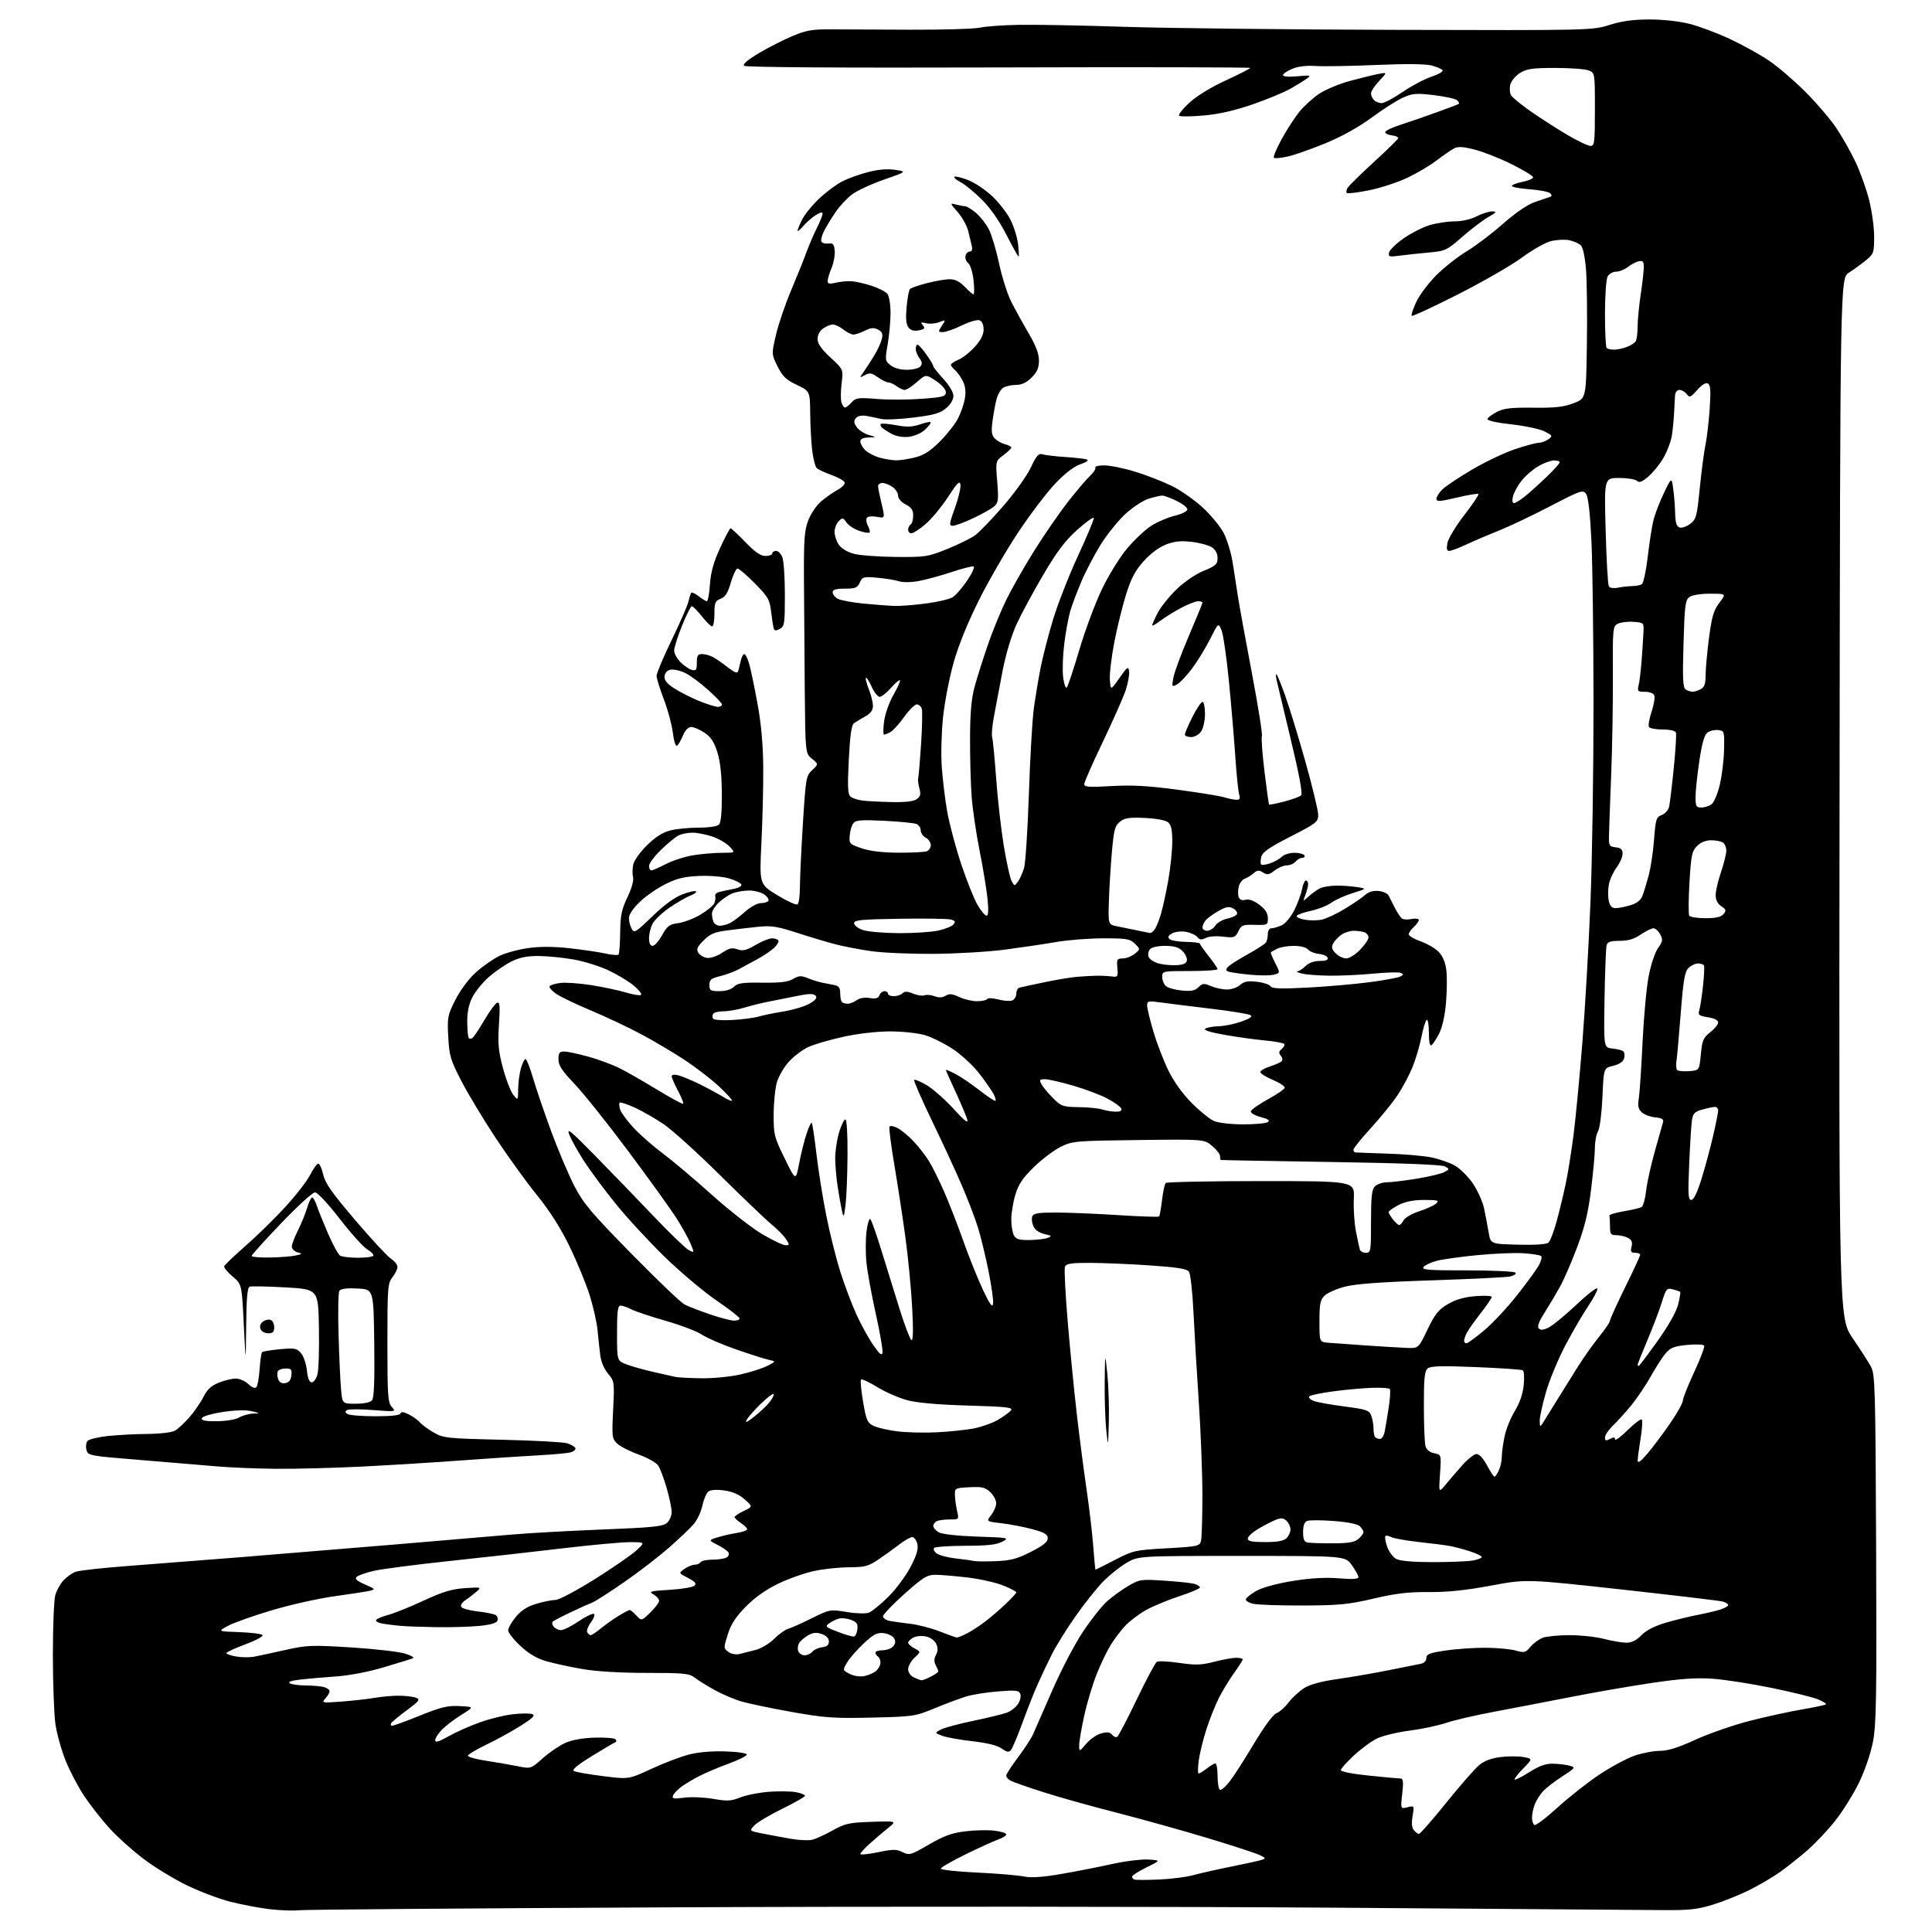 <?xml version="1.0" encoding="UTF-8" standalone="no"?>
<svg 
  version="1.1" 
  xmlns="http://www.w3.org/2000/svg" 
  xmlns:xlink="http://www.w3.org/1999/xlink" 
  xmlns:svg="http://www.w3.org/2000/svg"
  xmlns:rdf="http://www.w3.org/1999/02/22-rdf-syntax-ns#"
  xmlns:cc="http://creativecommons.org/ns#"
  xmlns:dc="http://purl.org/dc/elements/1.1/"
  viewBox="0 0 768 768"
  width="768"
  height="768"
>
<style>svg {background-color: white; }</style>"
<path stroke="none" fill="black" fill-rule="evenodd" d="M119.00,759.35C116.53,759.61 111.13,759.41 107.00,758.91C102.88,758.41 95.90,757.08 91.50,755.95C87.10,754.83 79.38,751.91 74.34,749.47C69.30,747.04 61.56,742.32 57.14,738.99C52.72,735.65 46.57,730.13 43.47,726.71C40.37,723.30 35.87,717.54 33.46,713.93C31.05,710.31 27.72,703.95 26.05,699.79C24.39,695.63 22.58,689.14 22.03,685.36C21.49,681.59 21.03,669.27 21.02,657.99C21.01,646.71 21.44,635.96 21.98,634.08C22.51,632.21 23.98,629.58 25.23,628.23C26.48,626.89 28.62,625.36 29.99,624.83C31.35,624.30 40.80,623.25 50.99,622.49C61.17,621.72 81.20,620.16 95.50,619.02C109.80,617.87 137.25,615.61 156.50,614.00C175.75,612.38 196.89,610.59 203.48,610.01C210.07,609.43 226.22,608.53 239.37,608.01C259.50,607.21 263.57,606.79 265.14,605.38C266.16,604.45 267.00,602.52 267.00,601.09C267.00,599.66 266.12,595.40 265.04,591.63C263.96,587.85 262.44,583.80 261.68,582.63C260.91,581.46 257.41,579.47 253.91,578.21C250.41,576.95 246.56,574.99 245.36,573.86C243.29,571.92 243.20,571.21 243.73,560.47C244.28,549.36 244.24,549.07 241.71,546.06C240.17,544.24 238.91,541.27 238.61,538.75C238.32,536.41 237.84,531.93 237.54,528.79C237.24,525.65 235.82,519.35 234.38,514.79C232.94,510.23 229.36,501.55 226.43,495.50C222.83,488.11 218.56,481.39 213.39,475.00C209.16,469.77 201.76,459.52 196.94,452.21C192.11,444.91 186.02,434.78 183.40,429.71C179.08,421.36 178.59,419.72 178.19,412.21C177.77,404.37 177.93,403.55 181.06,397.38C183.03,393.50 186.34,389.08 189.21,386.50C191.86,384.11 196.05,381.19 198.50,380.00C200.95,378.81 206.12,377.40 209.99,376.87C214.72,376.21 220.16,376.24 226.59,376.96C231.85,377.55 238.20,378.49 240.71,379.05C243.22,379.61 245.53,379.80 245.86,379.48C246.18,379.15 246.49,375.20 246.53,370.69C246.61,363.90 247.10,361.51 249.41,356.69C251.04,353.31 251.97,350.01 251.66,348.79C251.36,347.64 251.37,345.38 251.70,343.77C252.03,342.10 254.39,338.76 257.16,336.03C260.54,332.71 263.41,330.88 266.46,330.11C268.90,329.50 273.97,329.00 277.74,329.00C281.74,329.00 285.10,328.50 285.80,327.80C286.60,327.00 286.98,322.89 286.94,315.55C286.90,308.05 286.33,302.74 285.16,299.02C283.88,294.93 282.58,292.96 280.07,291.27C278.22,290.02 275.85,289.00 274.80,289.00C273.58,289.00 272.39,290.23 271.46,292.43C270.68,294.32 269.61,296.13 269.09,296.45C268.57,296.77 267.84,294.46 267.46,291.26C267.08,288.09 265.47,282.12 263.89,278.00C262.31,273.88 261.01,269.67 261.00,268.66C261.00,267.64 263.68,261.28 266.95,254.51C270.23,247.75 273.22,240.93 273.59,239.36C273.97,237.78 274.47,236.15 274.71,235.73C274.95,235.31 276.29,235.87 277.70,236.98C279.12,238.09 280.60,239.00 281.00,239.00C281.40,239.00 281.95,235.96 282.22,232.25C282.57,227.34 283.68,223.39 286.29,217.75C288.26,213.49 290.11,210.00 290.41,210.00C290.71,210.00 293.36,212.47 296.29,215.50C300.15,219.49 302.35,221.00 304.31,221.00C305.79,221.00 307.00,220.55 307.00,220.00C307.00,219.45 307.69,219.00 308.52,219.00C309.36,219.00 310.49,220.15 311.02,221.57C311.56,222.98 312.00,229.71 312.00,236.53C312.00,247.94 311.84,249.02 309.99,250.01C308.46,250.82 307.87,250.77 307.57,249.79C307.34,249.08 306.88,246.10 306.53,243.16C305.97,238.34 305.34,237.25 300.07,231.91C296.86,228.66 293.76,226.00 293.19,226.00C292.61,226.00 291.42,228.49 290.53,231.54C289.32,235.71 288.31,237.31 286.46,238.02C284.30,238.84 284.00,239.56 284.00,243.98C284.00,246.74 283.59,249.00 283.08,249.00C282.58,249.00 280.74,247.20 279.00,245.00C277.26,242.80 275.47,241.00 275.03,241.00C274.59,241.00 272.82,244.49 271.11,248.75C269.39,253.01 267.99,257.45 267.99,258.61C268.00,259.78 269.14,261.86 270.53,263.25C271.92,264.64 273.94,266.01 275.03,266.30C276.71,266.74 277.00,266.31 277.00,263.41C277.00,260.63 277.38,260.00 279.07,260.00C280.20,260.00 282.11,260.52 283.32,261.14C284.52,261.77 287.19,263.61 289.25,265.23C291.93,267.33 293.12,267.79 293.42,266.83C293.65,266.10 294.10,264.26 294.44,262.75C294.77,261.24 295.41,260.00 295.86,260.00C296.31,260.00 297.18,261.69 297.78,263.75C298.38,265.81 299.87,272.90 301.08,279.50C302.59,287.71 303.32,295.76 303.40,305.00C303.45,312.43 303.13,325.93 302.68,335.00C301.87,351.50 301.87,351.50 308.93,355.81C312.82,358.18 316.44,359.84 317.00,359.50C317.55,359.16 317.99,356.10 317.98,352.69C317.98,349.29 318.50,337.95 319.16,327.50C320.30,309.20 320.43,308.41 322.87,306.11C325.40,303.73 325.40,303.73 322.77,301.61C320.14,299.50 320.14,299.50 319.90,274.00C319.77,259.98 319.63,240.18 319.58,230.00C319.51,214.39 319.78,210.77 321.31,206.80C322.31,204.21 324.61,200.83 326.42,199.30C328.23,197.76 331.16,195.71 332.94,194.75C334.71,193.79 335.98,192.44 335.76,191.77C335.53,191.09 333.17,189.76 330.51,188.81C327.86,187.86 325.22,186.62 324.64,186.04C324.07,185.47 323.28,182.42 322.89,179.25C322.49,176.09 322.12,169.45 322.07,164.50C321.97,155.50 321.97,155.50 316.74,153.00C312.45,150.95 311.06,149.62 309.09,145.64C306.68,140.79 306.68,140.79 308.45,133.14C309.42,128.94 312.12,121.00 314.45,115.50C316.78,110.00 319.49,103.25 320.49,100.50C321.48,97.75 323.35,93.38 324.65,90.78C325.94,88.19 327.00,85.55 327.00,84.92C327.00,84.20 325.97,84.43 324.25,85.52C322.74,86.49 320.50,88.45 319.29,89.89C318.07,91.32 317.06,92.14 317.04,91.71C317.02,91.28 317.86,89.24 318.91,87.19C319.95,85.13 323.04,81.37 325.76,78.82C328.49,76.27 332.58,73.23 334.86,72.07C337.14,70.91 341.76,69.25 345.14,68.39C349.21,67.34 352.82,67.05 355.89,67.52C360.50,68.22 360.50,68.22 351.35,71.42C346.32,73.17 340.59,75.84 338.63,77.34C336.66,78.83 333.76,81.96 332.17,84.28C330.58,86.60 328.52,89.98 327.60,91.78C326.67,93.58 326.20,95.52 326.55,96.08C326.89,96.64 328.15,96.96 329.34,96.80C331.11,96.55 331.56,97.07 331.81,99.65C331.97,101.38 331.41,104.47 330.56,106.52C329.70,108.57 329.00,110.90 329.00,111.70C329.00,112.84 329.72,112.99 332.25,112.38C334.04,111.96 336.81,111.68 338.41,111.78C340.01,111.87 343.61,112.68 346.41,113.58C349.21,114.49 352.06,115.94 352.75,116.80C353.44,117.67 354.00,121.07 354.00,124.36C354.00,127.65 353.49,133.27 352.87,136.85C351.78,143.08 351.83,143.44 353.98,145.18C355.36,146.30 357.85,147.00 360.49,147.00C362.84,147.00 365.25,146.40 365.86,145.67C366.68,144.68 366.59,143.84 365.51,142.42C364.72,141.36 364.05,139.71 364.03,138.75C364.01,137.79 364.34,137.01 364.75,137.02C365.16,137.03 366.74,138.79 368.25,140.93C369.76,143.07 371.00,145.15 371.00,145.55C371.00,145.95 372.80,148.23 375.00,150.62C377.38,153.20 379.00,155.94 379.00,157.39C379.00,158.85 377.83,160.81 376.07,162.29C373.69,164.29 371.21,164.99 363.05,165.99C357.51,166.67 351.74,166.92 350.24,166.54C348.73,166.17 346.12,165.63 344.44,165.34C342.50,165.01 340.97,165.34 340.22,166.23C339.32,167.32 339.40,168.13 340.57,169.80C341.41,170.99 343.53,172.38 345.29,172.89C348.50,173.82 348.50,173.82 345.25,173.91C343.07,173.97 342.00,174.49 342.00,175.50C342.00,176.33 342.87,177.87 343.94,178.94C345.00,180.00 347.59,181.35 349.69,181.93C351.78,182.51 354.76,182.99 356.31,182.99C357.85,183.00 361.22,182.47 363.80,181.82C367.26,180.95 369.85,179.28 373.64,175.49C376.47,172.66 379.72,168.51 380.86,166.27C382.01,164.02 383.23,160.41 383.58,158.24C384.00,155.58 383.71,153.34 382.67,151.33C381.82,149.69 380.43,147.77 379.57,147.05C378.70,146.34 378.00,145.41 378.00,145.00C378.00,144.58 379.35,143.69 380.99,143.00C382.63,142.32 385.56,140.02 387.49,137.88C389.88,135.24 391.00,133.02 391.00,130.97C391.00,129.10 390.38,127.70 389.38,127.32C388.50,126.98 385.34,127.89 382.36,129.35C379.39,130.81 376.01,132.00 374.86,132.00C372.87,132.00 372.84,131.89 374.39,129.52C376.02,127.05 376.01,127.04 373.30,128.08C371.80,128.65 369.47,128.83 368.11,128.49C366.05,127.97 365.84,128.11 366.85,129.32C367.83,130.50 367.55,130.86 365.27,131.32C363.36,131.70 362.08,131.35 361.16,130.19C360.20,128.98 359.98,126.67 360.39,122.07C360.70,118.53 361.31,115.30 361.73,114.87C362.15,114.45 365.18,113.40 368.46,112.55C371.74,111.70 375.82,111.00 377.52,111.00C379.67,111.00 381.52,111.93 383.50,114.00C385.08,115.65 386.65,117.00 386.99,117.00C387.33,117.00 387.33,114.47 386.99,111.37C386.64,108.24 385.71,105.24 384.90,104.62C384.09,104.00 383.59,102.71 383.79,101.75C383.98,100.79 384.75,100.00 385.48,100.00C386.35,100.00 386.63,99.21 386.30,97.75C386.02,96.51 385.37,93.81 384.85,91.74C384.34,89.67 382.47,86.32 380.71,84.31C377.56,80.71 377.55,80.66 380.00,81.31C381.38,81.67 383.03,81.98 383.67,81.99C384.32,81.99 386.25,83.18 387.97,84.63C389.68,86.07 391.99,89.03 393.10,91.20C394.21,93.38 396.04,99.51 397.17,104.82C398.30,110.14 400.48,116.97 402.01,120.00C403.55,123.02 406.65,128.64 408.90,132.48C411.78,137.38 413.00,140.62 413.00,143.31C413.00,146.23 412.29,147.86 410.08,150.08C408.09,152.07 406.15,153.00 404.01,153.00C402.28,153.00 400.01,153.46 398.97,154.02C397.92,154.58 396.64,156.71 396.11,158.77C395.59,160.82 394.87,164.80 394.51,167.60C393.99,171.63 394.20,173.06 395.50,174.35C396.40,175.26 398.23,176.27 399.57,176.61C400.91,176.94 402.00,177.53 402.00,177.92C402.00,178.31 400.59,179.66 398.87,180.94C395.75,183.25 395.75,183.25 396.41,191.44C396.99,198.56 396.84,199.83 395.29,201.24C394.30,202.13 390.57,204.24 387.00,205.93C383.43,207.62 379.72,209.00 378.77,209.00C377.21,209.00 377.29,208.32 379.58,201.95C380.98,198.08 381.97,193.91 381.79,192.70C381.51,190.91 380.58,191.83 376.85,197.56C374.32,201.45 370.31,206.29 367.95,208.31C365.58,210.34 363.05,212.00 362.32,212.00C361.59,212.00 361.00,211.35 361.00,210.56C361.00,209.77 361.45,208.84 362.00,208.50C362.55,208.16 363.00,206.57 363.00,204.97C363.00,202.74 362.29,201.69 360.00,200.50C358.25,199.59 357.00,198.15 357.00,197.03C357.00,195.98 356.00,194.41 354.78,193.56C353.56,192.70 351.76,192.00 350.78,192.00C349.80,192.00 349.02,192.56 349.04,193.25C349.06,193.94 349.69,197.10 350.45,200.28C351.83,206.06 351.83,206.06 348.53,205.44C346.59,205.08 344.96,205.26 344.57,205.89C344.20,206.48 344.41,207.91 345.03,209.06C345.65,210.22 345.93,211.40 345.65,211.69C345.37,211.97 343.53,211.67 341.57,211.02C339.61,210.38 337.33,208.88 336.51,207.71C335.12,205.73 334.88,205.69 333.38,207.19C332.48,208.09 331.75,209.98 331.75,211.40C331.75,212.81 332.48,215.08 333.37,216.45C334.34,217.92 336.72,219.40 339.25,220.10C341.59,220.76 349.12,221.33 356.00,221.39C367.92,221.49 368.88,221.34 376.59,218.22C381.04,216.42 386.04,213.94 387.70,212.72C389.36,211.50 394.38,206.27 398.87,201.09C403.35,195.92 408.25,189.07 409.76,185.86C412.04,181.00 412.83,180.12 414.50,180.62C415.60,180.94 419.65,181.42 423.50,181.67C427.35,181.92 431.18,182.36 432.00,182.64C432.94,182.96 431.99,183.67 429.50,184.53C426.94,185.40 423.34,188.17 419.50,192.20C416.20,195.67 409.60,204.36 404.83,211.50C400.07,218.65 393.00,230.85 389.12,238.61C384.69,247.48 380.96,256.69 379.07,263.40C377.43,269.27 375.55,278.90 374.91,284.79C374.27,290.68 374.02,299.55 374.34,304.50C374.67,309.45 375.64,317.55 376.51,322.50C377.38,327.45 379.89,336.90 382.09,343.49C384.29,350.09 387.22,357.40 388.59,359.74C389.96,362.08 391.57,364.00 392.16,364.00C392.89,364.00 393.01,361.82 392.55,357.25C392.17,353.54 390.75,344.89 389.38,338.03C388.02,331.18 386.60,321.50 386.23,316.53C385.86,311.56 385.58,301.20 385.61,293.50C385.64,283.37 386.14,277.70 387.42,273.00C388.39,269.43 390.73,262.01 392.62,256.52C394.50,251.03 397.81,242.93 399.97,238.52C402.12,234.11 407.12,225.32 411.08,219.00C415.03,212.68 421.08,203.90 424.52,199.50C427.96,195.10 431.93,190.42 433.35,189.10C434.78,187.79 435.70,186.32 435.41,185.85C435.12,185.38 436.73,185.00 438.99,185.00C441.24,185.00 446.78,186.13 451.30,187.52C455.81,188.91 462.37,191.47 465.89,193.20C469.40,194.94 474.95,198.83 478.21,201.85C481.47,204.88 485.21,209.46 486.52,212.04C487.83,214.63 489.40,219.84 490.00,223.62C490.60,227.40 491.54,233.43 492.08,237.00C492.62,240.57 495.11,254.23 497.60,267.35C500.10,280.47 501.90,291.81 501.62,292.55C501.33,293.30 501.80,299.66 502.65,306.70C503.50,313.74 504.33,319.64 504.49,319.81C504.65,319.98 507.37,319.44 510.53,318.62C513.70,317.79 516.72,316.68 517.25,316.15C517.88,315.52 516.40,307.60 513.08,293.84C510.26,282.10 507.72,271.49 507.45,270.25C507.18,269.01 507.15,268.00 507.39,268.00C507.62,268.00 509.15,271.71 510.79,276.25C512.43,280.79 516.07,292.68 518.89,302.67C521.70,312.67 524.00,322.21 524.00,323.88C524.00,326.74 523.35,327.25 513.00,332.55C504.46,336.92 501.86,338.72 501.38,340.63C501.04,341.99 501.02,343.35 501.33,343.66C501.64,343.98 503.28,343.75 504.98,343.16C506.67,342.57 508.75,341.39 509.60,340.54C510.45,339.69 512.66,339.00 514.51,339.00C516.37,339.00 518.16,339.45 518.50,340.00C518.84,340.55 518.47,341.00 517.68,341.00C516.89,341.00 515.68,341.67 515.00,342.50C514.32,343.32 512.75,344.00 511.51,344.00C510.28,344.00 508.10,344.92 506.68,346.04C504.50,347.75 503.77,347.88 502.10,346.83C500.47,345.81 499.79,345.87 498.31,347.14C497.31,348.00 495.73,348.97 494.78,349.31C493.83,349.64 492.77,351.06 492.42,352.45C492.07,353.85 492.06,355.72 492.40,356.61C492.82,357.68 493.74,358.04 495.15,357.67C496.54,357.31 498.45,358.01 500.64,359.68C503.03,361.50 504.00,363.04 504.00,365.01C504.00,367.70 503.85,367.77 498.79,367.64C494.05,367.51 493.45,367.75 492.26,370.20C491.03,372.72 490.62,372.86 486.13,372.33C483.39,372.00 480.44,372.23 479.26,372.86C477.67,373.71 476.94,373.63 476.00,372.51C475.34,371.71 473.32,370.77 471.50,370.43C469.64,370.09 467.25,370.33 466.00,371.00C464.42,371.85 464.09,372.49 464.86,373.26C465.45,373.85 468.42,374.37 471.46,374.42C474.50,374.46 476.99,374.77 476.99,375.11C477.00,375.44 478.57,377.69 480.49,380.11C482.41,382.52 483.98,384.84 483.99,385.25C484.00,385.66 479.05,386.00 473.00,386.00C462.08,386.00 462.00,386.02 462.00,388.38C462.00,389.69 462.69,391.33 463.53,392.03C464.38,392.73 467.22,393.51 469.85,393.76C473.55,394.11 475.05,393.81 476.43,392.43C478.01,390.84 478.57,390.79 481.36,391.99C483.09,392.73 485.95,393.34 487.73,393.34C489.50,393.35 491.85,392.54 492.95,391.54C494.50,390.14 496.00,389.85 499.60,390.26C502.16,390.55 504.60,391.35 505.03,392.04C505.63,393.01 508.97,393.14 519.65,392.59C527.27,392.20 538.36,391.24 544.31,390.45C550.25,389.67 555.82,388.64 556.67,388.17C558.04,387.40 558.05,387.23 556.71,386.72C555.88,386.40 550.99,386.54 545.85,387.04C540.71,387.54 532.90,387.90 528.50,387.85C524.10,387.80 519.15,387.42 517.50,387.00C515.85,386.58 515.06,386.18 515.75,386.12C516.44,386.05 517.90,385.10 519.00,384.00C520.26,382.74 522.33,382.00 524.58,382.00C527.00,382.00 528.03,381.59 527.76,380.75C527.53,380.06 525.95,379.36 524.25,379.19C522.54,379.02 520.61,378.24 519.95,377.44C519.24,376.58 516.96,376.00 514.31,376.00C511.87,376.00 508.89,376.51 507.68,377.14C506.48,377.76 505.36,378.39 505.18,378.54C505.00,378.69 505.78,380.60 506.90,382.80C508.94,386.80 508.94,386.80 506.30,387.46C504.85,387.83 500.70,387.83 497.08,387.48C493.46,387.13 489.69,386.61 488.70,386.34C487.30,385.94 487.15,385.53 488.03,384.46C488.66,383.71 492.17,381.44 495.84,379.43C499.50,377.42 502.83,375.26 503.23,374.64C503.64,374.01 503.98,372.49 503.98,371.25C503.99,369.96 504.62,369.00 505.45,369.00C506.25,369.00 508.07,368.47 509.49,367.82C510.96,367.15 513.11,364.57 514.49,361.84C515.82,359.19 517.20,355.44 517.56,353.51C517.93,351.58 518.62,350.00 519.11,350.00C519.60,350.00 520.00,350.65 520.00,351.43C520.00,352.22 519.52,354.13 518.94,355.67C517.87,358.47 517.87,358.47 520.19,356.36C521.46,355.20 523.44,353.77 524.58,353.18C525.73,352.59 528.65,352.08 531.08,352.05C533.51,352.02 537.27,352.28 539.44,352.63C543.38,353.26 543.38,353.26 537.79,354.99C534.71,355.94 530.86,357.68 529.22,358.85C527.57,360.02 523.93,361.46 521.12,362.07C518.32,362.67 515.78,363.55 515.48,364.03C515.19,364.51 516.55,365.20 518.51,365.57C520.47,365.94 523.52,365.95 525.29,365.60C527.05,365.25 531.20,363.33 534.50,361.33C537.80,359.33 541.46,356.84 542.64,355.78C544.06,354.51 545.88,353.97 548.04,354.18C549.83,354.36 551.62,355.18 552.01,356.00C552.40,356.82 553.53,359.07 554.53,361.00C555.53,362.93 556.81,364.81 557.38,365.18C557.94,365.56 559.66,365.62 561.20,365.31C562.74,365.00 564.00,365.19 564.00,365.72C564.00,366.25 563.10,367.50 562.00,368.50C560.90,369.50 560.00,370.81 560.00,371.42C560.00,372.03 562.16,373.30 564.80,374.23C567.43,375.17 570.68,377.09 572.00,378.50C573.57,380.17 574.61,382.72 574.96,385.79C575.26,388.38 575.19,394.19 574.80,398.69C574.37,403.75 573.32,408.41 572.07,410.87C570.95,413.07 569.57,415.15 569.01,415.49C568.37,415.89 568.00,414.04 568.00,410.50C568.00,407.41 567.61,405.12 567.13,405.42C566.66,405.71 565.72,408.77 565.04,412.23C564.36,415.68 562.77,421.06 561.50,424.19C560.23,427.31 557.59,432.29 555.63,435.24C553.67,438.20 548.90,444.08 545.03,448.33C541.16,452.57 538.00,456.48 538.00,457.02C538.00,457.56 538.34,458.05 538.75,458.10C539.16,458.16 544.89,458.37 551.48,458.58C558.06,458.78 565.94,459.46 568.98,460.08C572.01,460.70 576.19,462.14 578.26,463.29C580.33,464.44 583.58,467.66 585.48,470.44C587.39,473.22 589.41,477.75 589.98,480.50C590.54,483.25 591.35,487.52 591.78,490.00C592.56,494.50 592.56,494.50 603.39,494.78C610.06,494.96 614.71,494.66 615.51,493.99C616.22,493.40 617.73,489.45 618.87,485.21C620.01,480.97 621.63,474.22 622.47,470.21C623.30,466.20 624.67,457.65 625.50,451.21C626.33,444.77 627.91,428.25 629.01,414.50C630.11,400.75 631.56,375.55 632.24,358.50C632.92,341.45 633.46,305.90 633.45,279.50C633.43,253.10 633.05,223.98 632.61,214.80C632.06,203.65 631.35,197.50 630.47,196.30C629.23,194.62 628.32,194.93 616.32,201.18C609.27,204.85 600.12,209.20 596.00,210.84C591.88,212.48 586.02,214.98 583.00,216.40C579.98,217.82 576.88,218.98 576.12,218.99C575.11,219.00 574.92,218.16 575.40,215.76C575.75,213.98 578.78,209.00 582.12,204.69C585.46,200.38 587.97,196.64 587.70,196.37C587.43,196.10 583.56,196.74 579.11,197.80C572.39,199.39 571.00,199.48 571.00,198.31C571.00,197.54 572.04,195.87 573.31,194.60C574.58,193.33 579.89,189.78 585.11,186.71C590.33,183.63 598.03,179.97 602.22,178.56C606.42,177.15 610.70,176.00 611.74,176.00C612.77,176.00 614.46,175.38 615.50,174.62C617.28,173.32 617.20,173.15 614.03,171.52C612.19,170.56 606.25,169.29 600.83,168.69C594.86,168.03 591.10,167.18 591.29,166.55C591.47,165.97 593.17,164.70 595.06,163.72C597.81,162.30 600.72,161.97 609.50,162.07C618.12,162.17 621.58,161.79 625.50,160.30C630.50,158.41 630.50,158.41 630.81,136.95C630.98,125.15 630.83,111.78 630.47,107.23C630.07,102.13 629.26,98.41 628.38,97.52C627.58,96.73 625.45,95.80 623.63,95.46C621.81,95.12 618.51,95.32 616.29,95.92C614.08,96.52 608.95,99.46 604.88,102.46C600.82,105.46 589.45,112.00 579.62,116.99C569.78,121.98 561.49,125.83 561.20,125.53C560.90,125.24 561.70,122.77 562.98,120.04C564.25,117.32 567.82,112.56 570.90,109.46C573.98,106.37 579.42,102.07 583.00,99.92C586.58,97.77 593.03,92.87 597.35,89.05C602.11,84.83 607.03,81.44 609.85,80.43C612.41,79.52 615.14,78.59 615.92,78.36C616.94,78.05 617.03,77.63 616.24,76.84C615.64,76.24 611.96,75.52 608.07,75.24C604.18,74.96 601.00,74.37 601.00,73.92C601.00,73.48 602.91,72.74 605.25,72.28C607.59,71.81 609.47,71.00 609.44,70.47C609.41,69.94 605.59,67.61 600.94,65.29C596.30,62.97 589.70,60.36 586.28,59.49C581.43,58.25 579.58,58.15 577.90,59.05C576.72,59.69 573.67,61.80 571.12,63.75C568.58,65.71 563.35,68.81 559.50,70.64C555.65,72.48 548.78,74.73 544.23,75.64C539.68,76.55 535.70,77.04 535.39,76.72C535.07,76.41 535.20,75.50 535.66,74.70C536.12,73.91 540.77,69.34 546.00,64.54C551.23,59.75 555.64,55.45 555.81,54.99C555.98,54.52 554.85,54.00 553.31,53.82C551.76,53.64 550.56,53.05 550.64,52.50C550.72,51.95 553.42,50.66 556.64,49.63C559.86,48.60 566.33,46.38 571.00,44.68C575.67,42.99 579.69,41.46 579.93,41.28C580.17,41.11 579.88,40.48 579.29,39.89C578.70,39.30 574.59,38.38 570.15,37.84C563.04,36.98 561.58,37.09 557.75,38.79C555.36,39.84 549.80,43.38 545.38,46.65C540.40,50.35 533.54,54.19 527.23,56.81C521.65,59.12 514.82,61.54 512.05,62.18C509.28,62.82 506.73,63.06 506.39,62.72C506.04,62.38 507.44,59.04 509.49,55.30C511.53,51.56 514.73,46.64 516.58,44.36C518.44,42.08 521.99,38.87 524.49,37.22C526.98,35.56 532.50,33.28 536.76,32.13C541.02,30.98 546.08,29.75 548.00,29.39C551.50,28.73 551.50,28.73 548.25,32.16C546.46,34.05 545.00,36.27 545.00,37.10C545.00,37.92 545.54,39.14 546.20,39.80C546.86,40.46 548.23,41.00 549.24,41.00C550.26,41.00 553.99,39.01 557.54,36.58C561.09,34.15 566.25,31.41 569.01,30.50C571.76,29.58 573.77,28.43 573.47,27.94C573.16,27.45 571.23,26.60 569.17,26.05C566.77,25.40 558.79,25.32 546.96,25.83C536.81,26.27 525.99,26.44 522.92,26.23C519.34,25.98 516.01,26.38 513.67,27.37C511.65,28.21 510.00,29.34 510.00,29.88C510.00,30.46 512.30,30.64 515.75,30.32C520.96,29.84 521.31,29.92 519.50,31.24C518.40,32.04 515.48,33.84 513.00,35.25C510.52,36.67 503.77,39.46 498.00,41.47C490.85,43.95 484.63,45.37 478.50,45.91C473.55,46.35 469.15,46.40 468.72,46.02C468.29,45.64 470.09,43.34 472.72,40.90C475.65,38.18 481.26,34.74 487.23,31.98C492.59,29.52 496.98,27.27 496.98,27.00C496.99,26.73 451.94,26.64 396.86,26.81C334.16,27.00 296.36,26.76 295.76,26.16C295.15,25.55 297.31,23.72 301.67,21.13C305.44,18.88 311.45,15.83 315.02,14.33C320.42,12.06 322.92,11.62 330.00,11.67C334.68,11.70 349.07,11.76 361.99,11.81C374.91,11.86 387.31,11.49 389.54,10.99C391.77,10.49 398.75,9.99 405.05,9.87C411.35,9.75 430.23,10.11 447.00,10.66C463.77,11.21 512.49,11.76 555.26,11.87C632.40,12.08 633.06,12.06 639.76,9.92C644.55,8.39 649.11,7.76 655.50,7.74C660.84,7.72 667.35,8.42 671.50,9.46C675.35,10.42 682.61,13.13 687.62,15.48C692.64,17.83 699.62,21.69 703.12,24.05C706.63,26.41 713.14,31.98 717.58,36.42C722.02,40.86 727.57,47.34 729.91,50.81C732.24,54.28 735.69,60.35 737.56,64.31C739.44,68.26 741.88,75.06 742.98,79.41C744.09,83.76 745.00,90.35 745.00,94.06C745.00,100.45 744.83,100.94 741.75,103.47C739.96,104.94 736.92,107.14 735.00,108.36C731.50,110.58 731.50,110.58 731.25,317.25C731.00,523.92 731.00,523.92 736.47,531.96C739.49,536.39 742.75,541.47 743.73,543.25C745.37,546.26 745.52,551.65 745.79,615.50C746.04,674.87 745.86,685.62 744.51,692.50C743.62,697.08 741.25,703.98 738.98,708.64C736.80,713.12 732.59,719.87 729.63,723.64C726.68,727.41 721.61,732.79 718.38,735.59C715.15,738.38 710.25,742.27 707.50,744.22C704.75,746.17 699.33,749.36 695.46,751.29C691.58,753.23 685.06,755.85 680.96,757.11C674.67,759.05 671.46,759.39 660.50,759.29C653.35,759.22 594.62,758.79 530.00,758.33C465.38,757.88 347.48,757.81 268.00,758.19C188.53,758.56 121.47,759.08 119.00,759.35zM460.71,747.14C465.50,746.94 471.69,746.15 474.46,745.38C477.23,744.61 483.96,743.10 489.41,742.01C494.86,740.92 500.23,739.74 501.34,739.39C503.28,738.77 503.27,738.70 500.93,737.49C499.60,736.80 490.18,733.73 480.00,730.65C469.82,727.58 453.40,723.00 443.50,720.47C433.60,717.94 420.55,714.28 414.50,712.33C408.45,710.39 402.71,708.38 401.75,707.86C400.79,707.35 400.00,706.44 400.00,705.85C400.00,705.26 402.08,702.01 404.63,698.64C407.17,695.26 409.86,691.15 410.61,689.50C411.36,687.85 414.81,679.98 418.28,672.00C421.75,664.02 427.21,653.57 430.41,648.77C433.60,643.96 437.91,638.50 439.98,636.63C442.06,634.76 445.87,631.99 448.46,630.47C453.00,627.81 453.54,627.73 462.84,628.34C468.15,628.68 473.51,629.25 474.75,629.60C475.99,629.95 477.00,630.59 477.00,631.03C477.00,631.48 473.29,633.05 468.75,634.54C464.21,636.03 458.25,638.51 455.50,640.06C452.75,641.61 449.09,644.36 447.37,646.19C445.65,648.01 443.03,651.45 441.56,653.83C440.08,656.21 437.58,661.40 435.99,665.38C434.40,669.35 432.17,676.73 431.05,681.79C429.92,686.84 429.00,692.20 429.00,693.70C429.00,696.42 429.00,696.42 431.75,693.19C433.26,691.41 435.94,689.55 437.70,689.06C440.08,688.40 441.19,688.53 442.06,689.57C442.70,690.35 443.63,690.73 444.11,690.43C444.60,690.13 448.09,683.45 451.86,675.59C455.63,667.73 459.23,660.98 459.85,660.59C460.48,660.21 464.49,660.40 468.78,661.03C475.30,661.98 477.56,661.91 482.68,660.58C486.04,659.71 489.96,659.00 491.39,659.00C492.83,659.00 494.00,659.28 494.00,659.63C494.00,659.98 492.45,662.42 490.55,665.06C488.66,667.70 485.96,672.12 484.56,674.89C483.15,677.66 480.93,683.20 479.63,687.21C478.32,691.22 476.93,696.86 476.53,699.75C476.14,702.64 476.12,705.00 476.50,705.00C476.88,705.00 478.33,704.10 479.73,703.00C481.13,701.90 482.66,701.00 483.13,701.00C483.61,701.00 484.00,703.22 484.00,705.94C484.00,708.66 484.41,711.14 484.91,711.45C485.41,711.76 487.14,710.32 488.74,708.25C490.35,706.19 494.71,699.41 498.43,693.19C502.51,686.37 506.08,681.54 507.41,681.03C508.62,680.57 510.82,678.62 512.28,676.69C513.75,674.77 516.56,672.20 518.51,670.99C520.82,669.56 525.40,668.33 531.53,667.47C536.73,666.74 545.83,665.18 551.74,663.99C557.66,662.80 563.51,661.63 564.75,661.39C566.12,661.13 567.00,660.24 567.00,659.10C567.00,657.55 568.26,657.06 574.54,656.12C578.69,655.50 585.78,655.00 590.29,655.01C594.81,655.01 600.25,655.50 602.39,656.09C606.00,657.09 606.44,656.98 608.39,654.62C609.55,653.21 611.77,651.60 613.32,651.03C614.86,650.46 619.68,650.00 624.02,650.00C628.35,650.00 634.49,650.67 637.66,651.50C640.83,652.33 644.82,653.00 646.52,653.00C648.65,653.00 650.51,652.08 652.45,650.06C654.27,648.16 657.61,646.42 661.88,645.14C665.52,644.06 671.20,642.65 674.50,642.02C677.80,641.39 681.96,640.41 683.75,639.86C685.54,639.30 687.00,638.48 687.00,638.04C687.00,637.60 685.99,636.96 684.75,636.63C683.51,636.30 665.46,634.15 644.62,631.85C606.74,627.68 606.74,627.68 592.62,630.32C582.63,632.18 575.43,632.93 568.00,632.87C559.89,632.80 554.88,633.39 546.00,635.47C536.06,637.79 532.26,638.16 518.00,638.21C508.92,638.24 500.01,637.94 498.20,637.54C496.38,637.14 495.06,636.30 495.27,635.66C495.48,635.02 497.42,633.51 499.58,632.31C501.90,631.02 507.82,629.43 514.01,628.44C521.15,627.30 526.97,626.97 532.25,627.41C537.66,627.85 540.00,627.71 540.00,626.93C540.00,626.32 538.82,624.17 537.37,622.16C534.74,618.50 534.74,618.50 493.62,618.50C452.50,618.50 452.50,618.50 447.74,621.30C445.12,622.84 440.92,626.21 438.41,628.80C435.90,631.38 431.00,637.55 427.53,642.50C424.05,647.45 419.85,654.20 418.19,657.50C416.52,660.80 413.96,666.20 412.50,669.50C411.03,672.80 408.29,679.74 406.40,684.92C404.51,690.10 402.48,694.92 401.89,695.63C401.03,696.67 400.30,696.56 398.16,695.05C396.43,693.82 392.36,692.82 386.50,692.16C381.55,691.60 376.15,690.63 374.50,689.99C371.50,688.84 371.50,688.84 374.00,687.52C375.38,686.79 381.23,685.22 387.00,684.03C392.77,682.84 398.77,681.37 400.33,680.78C401.88,680.18 403.84,678.64 404.69,677.35C405.53,676.07 405.93,674.27 405.59,673.36C405.04,671.93 403.83,671.80 396.73,672.36C392.20,672.72 386.48,673.63 384.00,674.40C381.52,675.16 375.90,677.27 371.50,679.08C363.73,682.29 363.02,682.39 346.50,682.77C331.47,683.12 327.80,682.86 314.82,680.55C306.74,679.11 297.74,677.23 294.82,676.38C291.89,675.53 287.02,673.46 284.00,671.78C280.98,670.10 277.43,667.89 276.12,666.86C274.01,665.22 271.80,665.00 257.00,665.00C246.39,665.00 237.01,664.43 231.38,663.45C226.50,662.60 220.06,661.20 217.08,660.33C213.35,659.25 210.15,657.35 206.83,654.24C204.17,651.76 202.00,648.99 202.00,648.09C202.00,647.19 203.37,644.79 205.05,642.75C207.22,640.12 209.59,638.60 213.24,637.52C216.06,636.69 219.47,636.00 220.81,636.00C222.16,636.00 229.17,632.30 236.38,627.77C243.60,623.24 251.07,618.08 253.00,616.30C256.50,613.05 256.50,613.05 250.50,613.03C247.20,613.02 235.28,614.11 224.00,615.45C212.72,616.80 192.47,619.06 179.00,620.49C165.53,621.92 151.87,623.69 148.66,624.43C145.45,625.17 142.34,626.26 141.74,626.86C140.97,627.63 141.91,628.48 145.08,629.85C149.21,631.64 149.34,631.81 147.00,632.36C145.62,632.68 139.32,633.66 133.00,634.53C126.67,635.40 115.51,637.89 108.18,640.07C100.85,642.25 92.98,645.04 90.68,646.27C86.50,648.50 86.50,648.50 94.99,648.79C99.67,648.96 103.87,649.47 104.34,649.94C104.82,650.42 101.81,652.06 97.60,653.63C93.42,655.18 90.00,656.76 90.00,657.14C90.00,657.52 91.79,658.13 93.98,658.50C96.17,658.87 99.43,658.88 101.23,658.52C103.03,658.17 108.60,656.97 113.61,655.85C122.03,653.97 123.99,653.90 139.61,654.88C148.90,655.46 158.53,656.57 161.00,657.33C163.71,658.17 164.90,658.94 164.00,659.26C163.18,659.55 158.00,661.14 152.50,662.79C146.47,664.60 138.93,666.03 133.50,666.42C128.55,666.76 122.10,667.33 119.18,667.67C115.75,668.07 114.33,668.59 115.18,669.13C115.90,669.59 118.75,669.98 121.50,670.00C124.25,670.01 127.51,670.30 128.75,670.63C129.99,670.96 131.00,671.71 131.00,672.29C131.00,672.87 130.26,674.17 129.34,675.17C127.75,676.93 127.98,676.98 135.59,676.42C139.94,676.10 145.95,675.42 148.93,674.92C151.92,674.41 156.42,674.03 158.93,674.07C161.45,674.11 164.37,674.48 165.44,674.90C167.12,675.56 166.64,676.21 161.76,679.81C158.67,682.09 155.86,684.42 155.51,684.98C155.17,685.54 155.35,686.00 155.92,686.00C156.49,686.00 161.48,684.18 167.00,681.95C175.40,678.56 177.98,677.95 182.77,678.20C188.50,678.50 188.50,678.50 183.50,681.61C180.75,683.32 177.26,685.96 175.75,687.49C174.24,689.02 173.00,690.93 173.00,691.73C173.00,692.82 174.33,692.44 178.25,690.23C181.14,688.60 186.71,686.11 190.64,684.70C194.56,683.28 200.50,681.82 203.84,681.44C207.18,681.06 210.67,681.04 211.60,681.40C212.88,681.89 211.76,683.01 206.89,686.07C203.38,688.28 197.24,691.66 193.25,693.57C189.26,695.49 186.00,697.46 186.00,697.94C186.00,698.42 189.26,699.32 193.25,699.93C197.24,700.53 202.87,701.51 205.76,702.09C211.02,703.15 211.02,703.15 215.76,698.94C218.37,696.62 222.38,693.88 224.68,692.85C227.32,691.66 231.62,690.88 236.35,690.74C240.47,690.61 244.21,690.90 244.67,691.39C245.13,691.88 245.05,692.44 244.49,692.64C243.94,692.84 239.73,695.32 235.14,698.16C229.50,701.63 227.23,703.54 228.15,704.03C228.89,704.43 234.10,705.33 239.72,706.04C249.94,707.32 249.94,707.32 258.90,703.16C263.82,700.87 270.55,698.31 273.85,697.46C277.62,696.49 283.06,696.03 288.44,696.21C293.43,696.38 296.95,696.92 296.85,697.50C296.77,698.05 293.50,699.67 289.60,701.09C285.69,702.52 280.49,704.72 278.03,705.98C275.57,707.24 272.33,709.17 270.83,710.28C269.33,711.40 267.84,712.97 267.53,713.78C267.06,715.02 267.79,715.15 271.96,714.60C274.72,714.23 279.90,714.45 283.49,715.07C289.10,716.05 290.62,715.97 294.26,714.51C296.59,713.58 301.71,712.57 305.62,712.27C309.54,711.97 314.38,712.04 316.37,712.41C318.37,712.78 320.00,713.43 320.00,713.84C320.00,714.25 315.93,716.58 310.96,719.02C306.00,721.45 301.01,724.43 299.87,725.63C297.82,727.82 297.82,727.82 303.16,728.87C306.10,729.45 311.14,730.38 314.37,730.95C317.60,731.51 321.43,731.69 322.87,731.33C324.32,730.98 327.96,729.31 330.98,727.62C335.89,724.87 337.49,724.52 346.48,724.21C356.50,723.87 356.50,723.87 353.00,726.68C351.07,728.23 347.81,731.01 345.75,732.87C343.69,734.72 342.00,736.57 342.00,736.99C342.00,737.40 345.15,737.09 349.00,736.30C355.03,735.06 356.40,735.05 358.82,736.26C361.48,737.59 362.05,737.42 369.23,733.25C375.14,729.81 378.33,728.64 383.62,727.99C387.36,727.52 392.57,727.40 395.21,727.71C397.84,728.02 400.00,728.69 400.00,729.19C400.00,729.69 398.59,730.60 396.87,731.20C395.14,731.80 389.29,734.46 383.87,737.11C378.44,739.77 374.00,742.33 374.00,742.81C374.00,743.29 380.41,743.99 388.25,744.37C396.09,744.74 404.46,745.43 406.86,745.91C409.96,746.52 414.27,746.24 421.86,744.94C427.71,743.93 436.74,742.16 441.92,741.01C447.10,739.85 453.63,739.04 456.42,739.20C461.50,739.50 461.50,739.50 455.75,742.32C452.59,743.88 450.00,745.53 450.00,745.99C450.00,746.45 450.45,746.98 451.00,747.17C451.55,747.35 455.92,747.34 460.71,747.14zM564.08,729.00C564.54,729.00 569.39,723.45 574.86,716.67C580.33,709.89 586.19,703.17 587.89,701.75C590.00,699.97 592.72,698.93 596.48,698.46C599.50,698.08 603.62,698.08 605.62,698.46C609.27,699.14 609.27,699.14 605.45,703.05C603.35,705.20 601.83,707.17 602.08,707.41C602.33,707.66 604.98,706.32 607.97,704.43C612.00,701.89 614.46,701.03 617.45,701.10C619.68,701.15 622.62,701.52 624.00,701.90C626.38,702.57 626.25,702.77 621.00,706.17C617.98,708.12 614.52,710.80 613.32,712.11C612.12,713.43 610.65,715.77 610.07,717.32C609.48,718.86 609.00,721.20 609.00,722.51C609.00,723.81 609.43,725.15 609.95,725.47C610.47,725.79 614.63,722.64 619.20,718.47C623.76,714.31 631.28,708.40 635.90,705.34C640.52,702.29 646.78,698.94 649.81,697.89C652.84,696.85 657.33,696.00 659.80,696.00C662.99,696.00 667.10,694.71 674.02,691.54C679.37,689.09 689.09,685.72 695.62,684.05C702.16,682.39 711.52,680.34 716.42,679.51C721.33,678.67 725.56,677.77 725.83,677.51C726.09,677.24 724.69,676.35 722.71,675.52C720.73,674.70 712.45,672.65 704.31,670.98C696.16,669.30 685.58,667.66 680.79,667.32C674.31,666.87 668.18,667.29 656.79,668.97C648.38,670.21 633.85,672.73 624.50,674.57C615.15,676.40 601.38,679.05 593.91,680.45C586.43,681.85 577.86,683.84 574.85,684.88C571.84,685.91 565.36,687.29 560.44,687.93C555.52,688.58 549.69,689.97 547.48,691.03C545.27,692.09 541.10,695.13 538.23,697.79C535.35,700.45 533.00,703.09 533.00,703.66C533.00,704.26 537.86,705.20 544.31,705.85C550.53,706.48 556.18,707.00 556.86,707.00C557.79,707.00 557.93,708.53 557.41,713.05C556.73,719.11 556.73,719.11 559.48,718.42C562.22,717.73 562.22,717.74 561.52,721.90C561.05,724.66 561.22,726.56 562.03,727.53C562.70,728.34 563.62,729.00 564.08,729.00zM366.30,667.93C366.74,667.97 368.43,667.31 370.05,666.47C371.67,665.64 373.00,664.71 373.00,664.41C373.00,664.11 372.53,663.00 371.96,661.93C371.24,660.57 371.27,659.37 372.07,657.87C372.87,656.37 372.90,655.08 372.17,653.47C371.57,652.15 369.86,650.91 368.12,650.53C366.47,650.16 364.19,650.36 363.06,650.97C361.93,651.57 361.00,652.49 361.00,653.00C361.00,653.52 362.14,654.53 363.53,655.26C366.07,656.59 366.07,656.59 363.53,658.97C362.14,660.28 361.00,662.33 361.00,663.52C361.00,664.79 361.94,666.15 363.25,666.78C364.49,667.38 365.86,667.90 366.30,667.93zM343.50,666.28C345.15,665.98 347.29,665.04 348.25,664.21C349.21,663.37 350.00,661.89 350.00,660.90C350.00,659.92 349.55,658.84 349.00,658.50C348.45,658.16 348.00,657.46 348.00,656.94C348.00,656.42 349.29,656.00 350.88,656.00C352.46,656.00 354.35,655.29 355.07,654.42C356.02,653.27 356.09,652.37 355.34,651.17C354.77,650.25 352.89,649.36 351.17,649.19C348.63,648.93 347.16,649.71 343.27,653.35C340.65,655.82 337.70,659.20 336.72,660.87C334.94,663.91 334.94,663.91 337.72,665.37C339.34,666.22 341.75,666.60 343.50,666.28zM294.00,657.49C295.38,657.16 298.27,656.42 300.44,655.85C302.61,655.29 305.89,653.31 307.74,651.46C309.58,649.62 312.09,647.82 313.30,647.48C314.51,647.13 318.75,645.24 322.72,643.27C329.86,639.73 330.01,639.71 336.55,640.79C340.40,641.43 344.10,641.53 345.40,641.04C346.63,640.57 350.11,637.73 353.14,634.73C356.17,631.73 360.14,626.37 361.98,622.83C364.47,618.04 365.14,615.71 364.64,613.70C364.27,612.21 363.36,611.00 362.63,611.00C361.90,611.00 359.54,612.36 357.40,614.01C355.25,615.67 351.50,618.37 349.05,620.01C345.17,622.62 343.71,623.00 337.55,623.02C333.67,623.03 327.43,623.68 323.69,624.48C319.94,625.27 313.51,627.54 309.41,629.51C304.49,631.88 300.08,635.00 296.49,638.64C292.47,642.72 290.59,645.62 289.31,649.69C287.61,655.07 287.62,655.25 289.53,656.65C290.70,657.50 292.52,657.84 294.00,657.49zM319.85,658.00C320.90,658.00 322.29,657.35 322.95,656.56C323.61,655.77 325.35,654.98 326.82,654.81C328.72,654.59 329.50,653.92 329.50,652.52C329.50,651.26 328.49,650.19 326.68,649.56C324.57,648.82 323.21,648.94 321.28,650.03C319.86,650.84 318.24,652.23 317.69,653.11C317.14,654.00 316.96,655.46 317.31,656.36C317.65,657.26 318.80,658.00 319.85,658.00zM339.50,650.55C340.05,650.44 340.64,649.14 340.82,647.67C341.07,645.53 340.58,644.79 338.36,643.95C336.83,643.36 334.66,643.12 333.54,643.40C332.42,643.68 330.66,644.53 329.62,645.29C327.89,646.55 328.16,646.82 333.12,648.71C336.08,649.84 338.95,650.67 339.50,650.55zM380.30,650.93C380.74,650.97 382.54,650.26 384.30,649.36C386.06,648.46 389.30,646.36 391.50,644.69C393.70,643.02 397.41,639.84 399.75,637.62C402.09,635.40 404.00,633.31 404.00,632.98C404.00,632.64 401.64,631.41 398.75,630.24C395.86,629.08 389.45,627.65 384.50,627.06C379.55,626.48 373.83,626.00 371.78,626.00C368.57,626.00 366.92,627.02 359.53,633.61C354.84,637.80 351.00,641.81 351.00,642.53C351.00,643.25 352.24,644.07 353.75,644.36C355.26,644.64 358.98,645.16 362.00,645.51C365.02,645.86 370.20,647.21 373.50,648.50C376.80,649.80 379.86,650.89 380.30,650.93zM234.83,650.00C235.22,650.00 237.11,648.74 239.02,647.19C240.93,645.64 244.13,643.39 246.12,642.19C248.11,640.99 250.00,640.00 250.33,640.00C250.66,640.00 251.84,640.99 252.96,642.19C255.01,644.39 255.01,644.39 258.50,641.00C260.43,639.13 262.00,637.04 262.00,636.34C262.00,635.64 260.99,634.49 259.75,633.79C257.75,632.64 258.48,632.44 266.22,631.98C271.02,631.69 275.46,630.94 276.09,630.31C276.95,629.45 276.29,628.69 273.47,627.24C269.72,625.31 269.72,625.31 272.08,623.66C273.38,622.75 275.22,622.00 276.16,622.00C277.11,622.00 278.16,621.55 278.50,621.00C278.84,620.45 281.00,619.99 283.31,619.98C285.61,619.98 288.12,619.58 288.88,619.10C289.64,618.62 289.94,617.72 289.56,617.10C289.18,616.49 287.24,615.15 285.26,614.13C281.64,612.27 281.64,612.27 285.07,611.17C286.96,610.56 290.41,609.76 292.75,609.40C295.09,609.04 297.00,608.36 297.00,607.90C297.00,607.43 295.88,606.31 294.50,605.41C293.12,604.51 292.00,603.46 292.00,603.07C292.00,602.69 293.63,601.59 295.63,600.64C299.26,598.91 299.26,598.91 296.04,596.04C293.84,594.07 291.26,592.95 287.88,592.48C284.65,592.04 282.46,592.21 281.54,592.97C280.77,593.61 279.71,596.10 279.20,598.49C278.69,600.89 277.21,604.12 275.92,605.68C274.62,607.23 270.17,611.48 266.02,615.13C261.86,618.78 253.76,625.02 248.01,628.99C242.26,632.97 236.64,636.57 235.53,636.99C234.41,637.42 230.54,639.16 226.93,640.87C223.31,642.58 220.06,644.28 219.69,644.65C219.32,645.01 219.52,645.92 220.13,646.66C220.74,647.40 222.04,648.00 223.02,648.00C224.00,648.00 227.14,646.43 230.00,644.50C232.86,642.58 235.60,641.25 236.09,641.55C236.58,641.86 236.03,643.39 234.87,644.96C233.71,646.53 233.07,648.30 233.44,648.90C233.81,649.51 234.44,650.00 234.83,650.00zM173.50,646.82C168.00,646.74 161.70,646.51 159.50,646.33C157.30,646.14 154.02,645.74 152.22,645.44C150.42,645.14 149.20,644.48 149.51,643.98C149.83,643.47 151.98,642.56 154.29,641.96C156.61,641.35 162.92,638.81 168.32,636.31C176.01,632.75 179.59,631.66 184.82,631.31C191.34,630.88 191.45,630.91 189.45,632.69C188.32,633.68 186.33,635.21 185.03,636.07C183.69,636.95 182.96,638.13 183.36,638.77C183.75,639.40 186.69,640.21 189.91,640.57C193.12,640.93 196.33,641.58 197.02,642.01C197.72,642.45 198.04,643.45 197.74,644.25C197.36,645.22 194.93,645.91 190.34,646.34C186.58,646.70 179.00,646.91 173.50,646.82zM435.47,624.00C435.57,624.00 439.04,622.24 443.19,620.10C450.45,616.34 451.20,616.17 463.78,615.47C475.94,614.80 476.87,614.61 477.40,612.63C477.72,611.46 477.97,603.30 477.97,594.50C477.97,585.70 477.33,569.05 476.55,557.50C475.77,545.95 474.82,529.87 474.43,521.76C474.05,513.64 473.23,506.34 472.62,505.51C471.78,504.37 467.91,503.75 457.00,503.01C449.02,502.47 438.32,502.02 433.22,502.01C425.69,502.00 423.82,502.30 423.33,503.57C423.00,504.44 423.49,514.23 424.43,525.32C425.36,536.42 426.98,552.92 428.03,562.00C429.08,571.08 430.82,584.58 431.92,592.00C433.01,599.42 434.21,609.66 434.59,614.75C434.97,619.84 435.37,624.00 435.47,624.00zM395.80,620.59C401.78,620.35 404.32,619.67 409.80,616.88C414.65,614.42 416.50,612.93 416.50,611.50C416.50,609.93 415.25,609.19 410.38,607.88C407.01,606.97 401.50,605.91 398.13,605.52C392.01,604.80 392.01,604.80 394.00,602.27C395.10,600.87 396.00,598.74 396.00,597.54C396.00,596.33 394.93,594.35 393.63,593.12C391.63,591.24 390.33,590.94 385.38,591.20C379.55,591.50 379.50,591.53 379.61,594.50C379.67,596.15 380.06,598.96 380.48,600.75C381.24,603.95 381.19,604.00 377.71,604.00C375.76,604.00 373.45,604.27 372.58,604.61C371.71,604.94 371.00,605.82 371.00,606.57C371.00,607.32 372.01,608.48 373.25,609.16C374.57,609.88 380.87,610.57 388.44,610.82C400.96,611.23 401.28,611.30 398.44,612.85C396.23,614.04 392.59,614.45 383.84,614.47C377.42,614.49 371.79,614.87 371.34,615.33C370.88,615.79 371.34,616.78 372.36,617.52C373.39,618.27 376.76,619.16 379.86,619.50C382.96,619.84 386.18,620.29 387.00,620.50C387.82,620.71 391.79,620.75 395.80,620.59zM569.50,620.97C576.10,620.98 583.19,620.70 585.25,620.36C587.31,620.02 589.00,619.38 589.00,618.95C589.00,618.52 586.86,617.48 584.25,616.65C581.64,615.82 578.15,614.89 576.50,614.58C574.85,614.27 569.29,613.55 564.14,612.99C559.00,612.42 553.99,611.53 553.02,611.01C552.06,610.49 551.02,610.32 550.71,610.62C550.41,610.92 550.73,612.82 551.42,614.83C552.12,616.85 553.77,619.06 555.09,619.74C556.61,620.51 561.95,620.97 569.50,620.97zM529.70,613.49C536.07,613.48 538.42,613.09 539.98,611.75C541.09,610.80 542.00,609.60 542.00,609.08C542.00,608.57 541.36,607.50 540.58,606.72C539.69,605.83 535.82,605.05 530.22,604.62C525.31,604.25 520.55,604.23 519.65,604.58C518.52,605.02 518.00,606.41 518.00,609.03C518.00,611.85 518.45,612.94 519.72,613.18C520.66,613.35 525.15,613.50 529.70,613.49zM502.93,613.00C507.89,613.00 510.30,612.55 511.43,611.43C512.29,610.56 513.00,609.02 513.00,608.00C513.00,606.98 512.31,605.45 511.47,604.61C510.30,603.44 509.32,603.31 507.38,604.05C505.98,604.58 502.84,606.18 500.42,607.60C497.99,609.03 496.00,610.82 496.00,611.60C496.00,612.67 497.64,613.00 502.93,613.00zM574.70,590.10C576.24,588.22 579.24,584.74 581.38,582.35C583.51,579.96 586.03,578.00 586.99,578.00C588.02,578.00 589.68,579.82 591.11,582.50C592.42,584.98 593.76,587.00 594.09,587.00C594.41,587.00 595.20,585.85 595.84,584.45C596.48,583.05 597.00,580.60 597.00,579.00C597.00,577.41 597.51,573.74 598.12,570.87C598.74,567.99 600.57,563.48 602.19,560.84C604.09,557.76 605.34,554.13 605.70,550.66C606.00,547.70 605.85,545.02 605.35,544.72C604.86,544.41 596.49,543.84 586.75,543.44C573.08,542.88 568.70,543.00 567.52,543.98C566.29,545.00 566.00,547.87 566.01,558.87C566.02,566.37 566.30,573.54 566.64,574.80C567.05,576.30 568.25,577.30 570.11,577.67C572.95,578.24 572.95,578.24 572.43,585.87C571.90,593.50 571.90,593.50 574.70,590.10zM109.50,583.87C101.80,583.79 91.45,583.37 86.50,582.93C81.55,582.49 67.93,581.35 56.23,580.40C35.20,578.70 34.95,578.66 34.35,576.27C34.02,574.94 34.25,573.35 34.87,572.73C35.49,572.11 39.03,571.27 42.75,570.85C46.46,570.44 53.55,570.06 58.50,570.02C63.59,569.97 68.40,569.40 69.57,568.71C70.71,568.05 73.24,565.70 75.19,563.50C77.14,561.30 79.68,557.64 80.82,555.38C82.37,552.33 83.97,550.83 86.98,549.63C89.21,548.73 92.24,548.00 93.71,548.00C95.17,548.00 97.42,548.98 98.70,550.19C100.12,551.52 101.37,552.01 101.90,551.44C102.39,550.92 102.97,547.70 103.20,544.27C103.44,540.85 103.87,537.80 104.17,537.50C104.47,537.20 107.66,536.68 111.25,536.34C117.12,535.79 117.98,535.95 119.64,537.88C120.66,539.07 121.72,542.16 122.00,544.77C122.34,547.98 122.96,549.50 123.94,549.50C124.73,549.50 125.75,548.04 126.21,546.26C126.67,544.48 126.93,536.15 126.78,527.76C126.50,512.50 126.50,512.50 113.50,511.76C106.35,511.35 99.94,511.23 99.25,511.48C98.33,511.81 97.96,516.02 97.85,527.22C97.70,542.50 97.70,542.50 96.91,526.50C96.12,510.50 96.12,510.50 92.43,507.39C90.40,505.68 88.91,503.85 89.12,503.32C89.33,502.80 93.17,499.15 97.65,495.21C102.14,491.28 109.23,484.34 113.41,479.78C117.59,475.23 122.02,469.51 123.26,467.08C124.49,464.65 125.95,462.63 126.50,462.58C127.05,462.54 127.93,464.46 128.46,466.86C129.23,470.30 131.88,474.09 141.11,484.93C147.54,492.47 153.97,499.40 155.40,500.34C156.83,501.28 158.00,502.75 158.00,503.62C158.00,504.48 157.10,506.33 156.00,507.73C154.13,510.11 154.00,511.78 154.00,533.81C154.00,554.81 154.19,557.55 155.75,559.29C157.48,561.21 157.37,561.23 148.32,560.52C143.27,560.12 138.61,560.12 137.96,560.52C137.09,561.06 137.14,561.47 138.14,562.11C138.89,562.58 143.85,562.98 149.17,562.98C155.49,562.99 158.96,562.61 159.21,561.87C159.47,561.08 160.51,561.21 162.62,562.30C164.28,563.16 166.25,564.60 166.99,565.49C167.73,566.38 170.18,568.17 172.42,569.45C176.28,571.67 177.72,571.82 199.50,572.32C212.15,572.61 223.82,573.24 225.43,573.73C227.05,574.21 228.53,575.09 228.73,575.69C228.93,576.28 228.00,577.03 226.67,577.37C225.35,577.70 219.59,578.22 213.88,578.52C208.17,578.82 194.72,579.71 184.00,580.50C173.28,581.30 155.28,582.41 144.00,582.98C132.72,583.55 117.20,583.95 109.50,583.87zM654.75,577.99C656.81,575.58 660.85,570.21 663.73,566.06C666.61,561.90 668.97,557.71 668.98,556.73C668.99,555.76 671.02,550.65 673.49,545.37C675.95,540.09 677.73,535.38 677.44,534.90C677.15,534.43 674.12,534.30 670.70,534.63C665.65,535.10 664.07,535.70 662.21,537.86C660.94,539.31 658.28,543.42 656.28,547.00C654.28,550.58 650.81,555.75 648.57,558.50C646.33,561.25 643.04,564.90 641.25,566.62C639.46,568.33 638.00,570.49 638.00,571.40C638.00,572.76 638.37,572.87 640.00,572.00C641.50,571.20 642.00,571.24 642.00,572.18C642.00,572.86 644.24,571.22 646.98,568.52C649.71,565.83 652.26,563.92 652.63,564.29C653.00,564.66 652.78,568.10 652.15,571.93C651.52,575.75 651.00,579.67 651.00,580.62C651.00,581.80 652.20,580.96 654.75,577.99zM440.78,565.00C440.50,575.50 440.50,575.50 439.76,568.50C439.35,564.65 439.07,556.10 439.14,549.50C439.27,537.50 439.27,537.50 440.16,546.00C440.65,550.67 440.93,559.23 440.78,565.00zM548.59,572.00C549.28,572.00 550.09,570.76 550.40,569.25C550.71,567.74 551.44,563.41 552.02,559.62C552.60,555.84 552.80,552.47 552.45,552.12C552.11,551.78 549.05,551.58 545.66,551.67C542.27,551.76 535.33,552.38 530.23,553.05C525.13,553.72 520.71,554.65 520.42,555.13C520.12,555.61 520.95,556.41 522.26,556.91C523.57,557.41 529.04,558.39 534.41,559.09C543.22,560.24 544.28,560.61 545.10,562.75C545.59,564.06 546.00,566.38 546.00,567.90C546.00,569.42 546.30,570.97 546.67,571.33C547.03,571.70 547.90,572.00 548.59,572.00zM372.50,569.36C377.45,569.10 383.98,568.42 387.00,567.85C390.02,567.28 394.34,565.76 396.58,564.47C398.82,563.17 401.19,561.47 401.84,560.69C402.85,559.47 400.41,559.19 384.76,558.73C372.53,558.37 364.52,557.65 360.50,556.56C357.20,555.66 351.88,553.33 348.68,551.36C345.49,549.40 342.60,548.06 342.28,548.39C341.95,548.71 342.32,552.69 343.09,557.23C344.36,564.68 344.78,565.61 347.32,566.83C348.88,567.57 353.15,568.55 356.82,569.00C360.50,569.45 367.55,569.61 372.50,569.36zM613.31,565.64C613.96,564.61 616.48,560.56 618.90,556.64C621.32,552.71 625.14,546.58 627.40,543.01C629.65,539.44 633.41,534.16 635.75,531.27C638.09,528.39 640.00,525.55 640.00,524.98C640.00,524.40 642.70,518.45 646.00,511.75C649.30,505.06 652.00,499.23 652.00,498.79C652.00,498.36 651.09,498.00 649.98,498.00C648.34,498.00 648.08,497.54 648.57,495.58C649.02,493.79 648.65,492.89 647.15,492.08C646.04,491.49 643.98,491.00 642.57,491.00C640.30,491.00 640.00,490.59 640.00,487.50C640.00,485.57 639.89,483.66 639.75,483.25C639.61,482.84 642.20,482.05 645.50,481.50C648.80,480.95 652.00,480.18 652.60,479.78C653.21,479.39 654.01,476.46 654.37,473.28C654.73,470.10 656.31,463.00 657.87,457.50C659.43,452.00 660.88,446.82 661.10,446.00C661.39,444.92 660.53,444.41 658.00,444.17C656.08,443.99 653.68,443.10 652.67,442.19C651.22,440.89 650.97,439.69 651.46,436.52C651.81,434.31 652.46,424.40 652.93,414.50C653.39,404.60 654.48,392.77 655.34,388.21C656.24,383.49 657.85,378.61 659.09,376.88C660.98,374.22 661.09,373.53 659.96,371.42C659.24,370.09 658.04,369.00 657.28,369.00C656.52,369.00 654.24,370.12 652.21,371.50C649.58,373.29 647.20,374.00 643.84,374.00C640.21,374.00 639.02,374.40 638.65,375.75C638.38,376.71 638.01,386.27 637.83,397.00C637.50,416.50 637.50,416.50 641.00,416.82C642.92,417.00 644.88,417.52 645.35,417.97C645.82,418.43 645.91,419.70 645.56,420.81C645.16,422.09 643.57,423.14 641.21,423.69C637.50,424.57 637.50,424.57 637.00,436.03C636.72,442.43 635.95,448.47 635.25,449.68C634.56,450.89 634.00,453.82 634.00,456.21C634.00,458.60 633.32,466.07 632.48,472.81C631.34,482.07 629.99,487.65 626.98,495.68C624.79,501.51 621.72,508.59 620.17,511.40C618.62,514.20 615.85,518.88 614.01,521.78C611.66,525.48 610.98,527.38 611.72,528.12C612.45,528.85 613.67,528.71 615.76,527.62C617.41,526.77 622.41,522.64 626.88,518.43C631.38,514.19 635.00,511.46 635.00,512.30C635.00,513.12 633.37,516.21 631.37,519.15C629.37,522.09 625.34,529.00 622.42,534.50C619.50,540.00 615.96,548.49 614.56,553.36C613.15,558.24 612.03,563.41 612.06,564.86C612.11,567.28 612.22,567.35 613.31,565.64zM299.84,563.12C302.11,561.33 304.88,558.70 306.00,557.28C307.11,555.86 307.79,554.45 307.49,554.16C307.20,553.87 304.91,555.62 302.40,558.06C299.90,560.50 297.37,563.37 296.78,564.44C296.05,565.79 297.00,565.38 299.84,563.12zM86.17,564.96C89.76,564.94 93.58,564.31 95.00,563.50C96.38,562.71 98.85,562.01 100.50,561.93C103.46,561.80 103.45,561.79 99.91,560.95C97.69,560.42 93.33,560.56 88.49,561.30C84.06,561.98 80.48,563.04 80.25,563.75C79.94,564.66 81.53,564.99 86.17,564.96zM141.45,558.00C144.73,558.00 147.19,557.48 147.90,556.62C148.70,555.66 148.96,548.80 148.77,533.87C148.50,512.50 148.50,512.50 142.09,512.20C137.67,511.99 135.44,512.29 134.89,513.18C134.45,513.89 134.31,521.90 134.59,530.99C134.86,540.07 135.32,549.86 135.61,552.75C136.14,558.00 136.14,558.00 141.45,558.00zM113.34,549.81C114.86,549.59 115.59,548.68 115.82,546.75C116.09,544.40 115.77,544.00 113.63,544.00C112.25,544.00 110.84,544.45 110.49,545.01C110.15,545.56 110.16,546.94 110.52,548.07C110.96,549.46 111.87,550.02 113.34,549.81zM278.80,547.88C283.37,547.95 290.34,547.27 294.30,546.38C298.26,545.49 303.07,543.95 305.00,542.97C308.50,541.18 308.50,541.18 305.50,540.52C303.85,540.15 298.00,538.29 292.50,536.37C287.00,534.46 280.93,531.83 279.00,530.53C277.07,529.23 270.62,526.77 264.66,525.06C258.70,523.36 252.54,521.30 250.96,520.48C249.39,519.67 247.46,519.00 246.69,519.00C245.56,519.00 245.28,521.19 245.28,529.95C245.28,540.89 245.28,540.89 248.89,542.31C250.88,543.08 255.65,544.44 259.50,545.32C263.35,546.20 267.40,547.11 268.50,547.35C269.60,547.58 274.24,547.82 278.80,547.88zM651.41,543.00C651.63,543.00 654.98,538.56 658.86,533.13C663.23,527.00 666.35,521.49 667.08,518.59C667.73,516.02 668.09,513.75 667.88,513.54C667.67,513.33 666.35,512.87 664.95,512.52C662.57,511.93 662.28,512.26 660.59,517.69C659.60,520.89 657.03,527.64 654.89,532.70C652.75,537.76 651.00,542.15 651.00,542.45C651.00,542.75 651.18,543.00 651.41,543.00zM350.81,537.71C351.01,536.72 349.80,529.74 348.13,522.21C346.45,514.67 344.79,505.51 344.42,501.85C344.05,498.19 344.07,492.63 344.46,489.49C344.85,486.34 345.54,484.16 346.00,484.64C346.45,485.11 348.48,490.90 350.51,497.50C352.53,504.10 355.78,514.57 357.73,520.77C359.67,526.97 361.73,532.33 362.29,532.68C362.98,533.11 363.09,529.00 362.61,519.93C362.22,512.57 361.03,500.10 359.96,492.21C358.89,484.33 356.91,471.31 355.55,463.28C354.19,455.26 353.31,448.31 353.59,447.85C353.88,447.39 355.33,447.64 356.81,448.42C358.29,449.20 361.14,451.56 363.13,453.67C365.13,455.78 367.88,459.30 369.24,461.50C370.59,463.70 373.31,469.14 375.26,473.60C377.22,478.05 380.64,486.84 382.87,493.13C385.09,499.42 388.59,508.15 390.65,512.53C393.46,518.54 394.47,519.95 394.76,518.27C394.96,517.04 394.15,511.19 392.96,505.27C391.76,499.35 389.88,491.61 388.79,488.07C387.70,484.54 384.87,477.11 382.50,471.57C380.13,466.03 374.74,454.37 370.53,445.65C366.32,436.93 363.11,429.56 363.39,429.27C363.68,428.99 365.92,429.93 368.37,431.37C370.82,432.81 375.61,437.02 379.01,440.74C383.50,445.65 385.00,446.81 384.49,445.00C384.10,443.62 382.03,438.73 379.89,434.11C377.75,429.50 376.00,425.55 376.00,425.34C376.00,425.13 377.69,425.83 379.75,426.89C381.81,427.96 386.15,430.90 389.40,433.43C392.64,435.97 395.49,437.84 395.73,437.61C395.97,437.37 395.61,436.12 394.93,434.84C394.25,433.55 391.74,429.95 389.36,426.84C386.97,423.73 382.27,419.34 378.91,417.10C375.55,414.85 370.51,412.34 367.72,411.51C364.87,410.66 358.77,410.00 353.85,410.00C348.60,410.00 341.12,410.86 335.28,412.13C329.90,413.31 323.60,415.15 321.28,416.23C318.96,417.31 315.49,419.92 313.58,422.04C311.67,424.16 309.54,427.82 308.84,430.19C308.14,432.56 307.55,438.32 307.54,443.00C307.51,451.05 307.74,451.98 311.92,460.50C316.33,469.50 316.33,469.50 317.67,462.50C318.40,458.65 319.73,453.33 320.61,450.69C321.48,448.04 322.42,446.09 322.68,446.35C322.95,446.61 323.78,452.15 324.54,458.66C325.30,465.17 327.07,476.24 328.47,483.25C329.86,490.26 332.40,500.38 334.11,505.75C335.82,511.11 338.70,518.73 340.51,522.67C342.32,526.62 345.30,532.02 347.13,534.67C349.63,538.29 350.55,539.05 350.81,537.71zM559.18,535.81C563.86,536.00 563.86,536.00 567.45,528.53C570.44,522.31 571.81,520.61 575.56,518.41C578.70,516.57 582.05,515.60 586.54,515.24C590.09,514.96 593.00,515.10 593.00,515.55C593.00,516.00 591.04,518.88 588.65,521.94C586.26,525.00 583.79,528.48 583.15,529.68C582.52,530.89 582.00,532.35 582.00,532.93C582.00,533.52 582.41,534.00 582.91,534.00C583.41,534.00 586.54,531.73 589.85,528.96C593.17,526.19 598.99,520.00 602.78,515.21C606.57,510.42 610.51,505.05 611.54,503.28C612.56,501.51 613.06,499.73 612.66,499.33C612.25,498.92 609.05,498.41 605.54,498.18C602.03,497.96 593.85,498.30 587.36,498.93C580.87,499.56 573.65,500.56 571.31,501.15C568.97,501.74 566.54,502.85 565.91,503.61C564.93,504.79 567.59,505.00 583.32,505.00C593.53,505.00 602.14,505.41 602.45,505.92C602.76,506.42 601.78,507.10 600.26,507.43C598.74,507.75 584.67,508.44 569.00,508.96C548.75,509.63 538.76,510.37 534.50,511.50C531.20,512.37 527.60,513.98 526.50,515.07C524.82,516.73 524.50,518.38 524.50,525.26C524.50,533.46 524.50,533.46 528.00,533.76C529.92,533.92 536.67,534.40 543.00,534.84C549.33,535.27 556.61,535.71 559.18,535.81zM106.61,530.00C105.26,530.00 103.92,529.24 103.55,528.28C103.14,527.21 103.53,526.09 104.54,525.35C105.45,524.68 106.83,524.38 107.60,524.68C108.37,524.97 109.00,526.29 109.00,527.61C109.00,529.46 108.46,530.00 106.61,530.00zM291.75,524.97C292.99,524.99 294.00,524.60 294.00,524.11C294.00,523.62 289.84,520.38 284.75,516.91C279.66,513.44 270.39,505.63 264.15,499.55C257.91,493.47 249.17,484.00 244.73,478.50C240.29,473.00 234.69,465.46 232.28,461.74C229.86,458.02 227.21,453.30 226.38,451.24C225.09,448.03 226.57,449.22 236.69,459.54C243.18,466.15 253.68,477.00 260.00,483.65C266.32,490.29 272.53,496.26 273.79,496.92C276.07,498.11 276.07,498.11 274.49,494.30C273.61,492.21 271.03,487.57 268.75,484.00C266.46,480.43 257.87,468.50 249.66,457.50C241.45,446.50 231.87,434.51 228.37,430.85C223.35,425.60 222.00,423.54 222.00,421.10C222.00,418.54 222.40,418.00 224.27,418.00C225.52,418.00 229.83,418.91 233.86,420.03C237.88,421.14 243.50,423.22 246.34,424.65C249.18,426.08 255.92,429.93 261.32,433.22C266.72,436.51 271.34,439.00 271.58,438.76C271.82,438.52 270.88,436.20 269.51,433.61C268.13,431.02 267.00,428.42 267.00,427.84C267.00,427.20 268.03,427.04 269.61,427.44C271.05,427.80 274.76,429.34 277.86,430.85C280.96,432.37 285.19,434.64 287.25,435.90C289.31,437.17 291.00,437.87 291.00,437.47C291.00,437.07 288.64,434.52 285.75,431.81C282.86,429.10 276.86,424.47 272.42,421.52C267.98,418.57 260.10,413.90 254.92,411.13C249.74,408.37 240.65,404.08 234.73,401.61C228.80,399.13 222.61,396.15 220.97,394.98C219.32,393.81 218.20,392.48 218.48,392.03C218.76,391.59 220.67,391.01 222.74,390.74C224.81,390.48 230.32,390.86 235.00,391.60C239.68,392.34 245.91,393.66 248.85,394.54C251.79,395.42 254.49,395.84 254.85,395.47C255.21,395.10 253.93,393.48 252.00,391.85C250.07,390.22 245.64,387.52 242.14,385.85C238.65,384.17 232.35,382.18 228.14,381.43C223.94,380.68 217.62,380.05 214.11,380.03C209.43,380.01 206.51,380.60 203.22,382.25C200.74,383.48 196.74,386.24 194.32,388.37C191.90,390.50 188.97,394.10 187.80,396.37C186.34,399.23 185.71,402.29 185.74,406.31C185.77,409.51 186.03,412.37 186.33,412.66C186.62,412.96 187.28,412.95 187.78,412.64C188.28,412.32 190.40,409.15 192.49,405.59C194.57,402.02 196.88,398.88 197.61,398.60C198.68,398.18 198.83,399.86 198.34,407.29C197.85,414.98 198.12,417.87 199.99,424.79C201.23,429.34 203.07,434.07 204.09,435.29C205.93,437.50 205.93,437.50 205.97,433.00C205.99,430.52 206.48,426.81 207.05,424.75C207.63,422.69 208.46,421.00 208.90,421.00C209.35,421.00 210.72,424.49 211.96,428.75C213.21,433.01 216.47,442.57 219.21,450.00C221.96,457.43 226.07,467.10 228.34,471.50C231.91,478.39 235.03,482.10 250.97,498.34C261.14,508.71 270.65,517.80 272.11,518.56C273.57,519.31 278.08,521.06 282.13,522.44C286.18,523.82 290.51,524.96 291.75,524.97zM107.25,499.88C111.24,499.82 115.85,499.46 117.50,499.09C120.29,498.47 120.34,498.38 118.25,497.81C117.01,497.47 116.00,496.46 116.00,495.56C116.00,494.67 117.07,491.81 118.39,489.22C119.70,486.62 121.35,482.59 122.05,480.25C122.74,477.91 123.66,476.00 124.08,476.00C124.50,476.00 125.33,477.46 125.92,479.25C126.51,481.04 128.54,486.05 130.42,490.40C132.31,494.74 134.45,498.67 135.18,499.13C135.91,499.59 139.06,499.98 142.19,499.98C145.32,499.99 148.11,499.63 148.39,499.18C148.66,498.73 147.59,497.60 146.01,496.66C144.42,495.72 139.48,490.24 135.03,484.48C130.33,478.40 126.22,474.00 125.22,473.99C124.27,473.99 118.22,479.50 111.77,486.24C105.33,492.98 100.04,498.84 100.02,499.25C100.01,499.66 103.26,499.95 107.25,499.88zM542.97,498.00C544.90,498.00 545.00,497.40 545.00,485.57C545.00,475.61 545.31,472.83 546.57,471.57C547.44,470.71 549.57,469.99 551.32,469.98C553.07,469.97 558.42,469.32 563.22,468.54C568.01,467.75 572.92,466.58 574.13,465.93C576.25,464.80 576.26,464.72 574.41,463.67C573.17,462.96 557.29,462.35 529.00,461.91C505.07,461.53 485.39,461.18 485.25,461.11C485.11,461.05 485.00,460.37 485.00,459.59C485.00,458.81 483.58,456.98 481.84,455.52C478.67,452.86 478.67,452.86 452.59,453.18C427.40,453.49 426.33,453.58 421.62,455.90C418.94,457.22 414.14,460.85 410.97,463.95C406.49,468.34 404.84,470.80 403.60,474.98C402.72,477.94 402.00,482.34 402.00,484.75C402.00,487.16 402.47,490.00 403.04,491.07C403.86,492.61 405.11,492.99 409.29,492.93C412.15,492.89 415.40,492.50 416.50,492.07C418.24,491.39 418.07,491.19 415.19,490.55C413.13,490.09 411.47,488.92 410.80,487.47C410.22,486.18 410.01,484.42 410.34,483.56C410.82,482.31 412.67,482.00 419.72,482.00C424.55,482.01 435.65,482.46 444.40,483.02C453.14,483.58 460.50,483.83 460.75,483.58C461.00,483.33 461.52,480.41 461.92,477.08C462.31,473.76 462.97,470.69 463.40,470.27C463.82,469.85 480.89,469.50 501.33,469.50C538.50,469.50 538.50,469.50 538.17,476.50C537.98,480.35 538.36,486.20 539.01,489.50C539.66,492.80 540.36,496.06 540.56,496.75C540.77,497.44 541.85,498.00 542.97,498.00zM312.25,495.00C313.92,495.00 313.94,494.83 312.45,492.56C311.56,491.21 308.97,488.57 306.67,486.68C304.38,484.79 295.18,476.00 286.23,467.15C277.28,458.29 267.23,449.19 263.89,446.93C260.56,444.67 255.37,441.69 252.35,440.30C249.34,438.92 246.63,438.03 246.34,438.32C246.05,438.61 246.14,439.86 246.53,441.10C246.92,442.34 249.33,445.59 251.87,448.33C254.42,451.07 259.65,455.66 263.50,458.53C267.35,461.40 276.12,468.80 283.00,474.97C289.88,481.14 298.87,488.17 302.98,490.59C307.09,493.02 311.27,495.00 312.25,495.00zM556.21,486.99C556.61,486.99 557.39,486.14 557.96,485.08C558.52,484.03 561.35,482.40 564.24,481.47C567.13,480.53 570.16,479.14 570.96,478.38C572.22,477.20 571.54,477.00 566.17,477.00C561.87,477.00 558.68,477.63 555.96,479.02C553.78,480.13 552.00,481.39 552.00,481.82C552.00,482.24 552.79,483.58 553.75,484.78C554.71,485.99 555.82,486.98 556.21,486.99zM336.11,479.00C335.49,483.91 335.35,484.18 334.73,481.50C334.35,479.85 333.58,475.57 333.03,472.00C332.47,468.43 332.01,463.22 332.01,460.43C332.00,457.64 332.69,453.03 333.54,450.18C334.39,447.33 335.51,445.00 336.04,445.00C336.61,445.00 336.96,450.73 336.90,459.25C336.85,467.09 336.49,475.98 336.11,479.00zM672.31,477.00C673.26,477.00 674.66,474.12 676.34,468.75C677.75,464.21 679.83,456.53 680.96,451.67C682.08,446.82 683.00,442.20 683.00,441.42C683.00,440.64 682.44,440.00 681.75,440.01C681.06,440.01 678.83,440.48 676.79,441.04C673.67,441.91 673.00,442.59 672.58,445.29C672.31,447.05 671.81,454.91 671.48,462.75C670.95,474.83 671.08,477.00 672.31,477.00zM494.00,446.95C498.68,446.96 503.14,446.56 503.92,446.07C504.97,445.41 504.23,444.87 501.11,444.03C498.63,443.36 497.03,442.39 497.26,441.69C497.47,441.04 500.50,438.93 504.00,437.00C507.50,435.07 510.51,433.03 510.69,432.45C510.88,431.88 508.77,430.46 506.02,429.29C503.26,428.13 501.00,426.72 501.00,426.16C501.00,425.61 502.69,424.62 504.75,423.96C506.81,423.30 508.91,422.38 509.41,421.92C509.95,421.43 509.84,420.51 509.15,419.68C508.24,418.58 508.31,417.99 509.48,417.02C510.30,416.33 510.77,415.43 510.51,415.02C510.25,414.60 506.77,413.96 502.77,413.59C498.77,413.22 491.51,412.21 486.64,411.34C480.84,410.30 478.25,409.46 479.14,408.89C479.89,408.42 482.30,407.99 484.50,407.94C486.70,407.89 490.73,407.06 493.45,406.10C496.92,404.88 497.99,404.11 497.04,403.52C496.29,403.06 489.12,401.90 481.09,400.94C473.07,399.99 464.14,398.87 461.25,398.47C456.46,397.81 456.00,397.91 456.00,399.69C456.00,400.77 457.12,405.44 458.50,410.07C459.87,414.71 462.55,421.68 464.46,425.56C466.61,429.94 470.12,434.82 473.71,438.44C476.89,441.64 480.85,444.86 482.50,445.59C484.21,446.35 489.16,446.93 494.00,446.95zM443.33,441.90C445.18,441.97 446.03,441.56 445.77,440.75C445.55,440.06 443.14,438.29 440.43,436.82C437.71,435.34 431.50,432.98 426.63,431.57C421.76,430.15 416.69,429.00 415.35,429.00C413.24,429.00 413.07,429.25 414.00,431.00C414.59,432.11 416.65,434.58 418.57,436.50C421.84,439.77 422.50,440.01 428.78,440.10C432.48,440.15 436.62,440.56 438.00,441.00C439.38,441.44 441.77,441.85 443.33,441.90zM671.46,425.80C675.50,425.50 675.50,425.50 676.11,419.14C676.64,413.53 677.09,412.48 679.86,410.31C681.59,408.96 683.00,407.22 683.00,406.44C683.00,405.56 681.46,404.78 678.92,404.37C675.35,403.80 674.92,403.46 675.49,401.61C675.84,400.45 676.51,396.12 676.96,392.00C677.42,387.88 677.59,384.16 677.34,383.75C677.09,383.34 676.01,383.00 674.94,383.00C673.87,383.00 672.19,383.81 671.19,384.81C669.72,386.28 669.15,389.61 668.14,402.56C667.46,411.33 666.69,419.88 666.44,421.57C666.18,423.26 666.30,424.97 666.70,425.37C667.10,425.77 669.24,425.96 671.46,425.80zM291.20,405.46C295.14,405.23 299.74,404.63 301.43,404.13C303.12,403.63 307.69,402.69 311.59,402.05C315.48,401.40 320.16,399.97 321.97,398.87C324.39,397.40 324.97,396.57 324.15,395.75C323.34,394.94 321.51,394.95 317.27,395.83C314.10,396.48 309.02,397.49 306.00,398.07C302.98,398.64 298.41,399.77 295.87,400.56C293.32,401.35 289.63,402.00 287.67,402.00C285.72,402.00 283.84,402.45 283.50,403.00C283.16,403.55 283.14,404.42 283.46,404.94C283.79,405.46 287.27,405.70 291.20,405.46zM336.98,399.00C337.88,399.00 339.48,398.37 340.53,397.60C341.70,396.74 343.72,396.40 345.71,396.73C348.13,397.12 349.12,396.84 349.59,395.63C349.93,394.73 350.84,394.00 351.61,394.00C352.37,394.00 353.00,394.45 353.00,395.00C353.00,395.55 354.03,396.00 355.30,396.00C356.56,396.00 358.11,395.49 358.74,394.86C359.60,394.00 360.65,394.02 362.93,394.97C364.60,395.66 366.65,395.96 367.49,395.64C368.33,395.32 370.15,395.49 371.54,396.02C373.27,396.67 374.65,396.61 375.92,395.82C377.37,394.91 378.52,395.02 381.29,396.33C383.22,397.25 386.40,398.00 388.34,398.00C390.29,398.00 392.12,397.61 392.42,397.13C392.71,396.65 394.68,396.73 396.82,397.30C398.95,397.87 401.44,398.05 402.35,397.70C403.26,397.35 404.00,396.13 404.00,395.00C404.00,393.87 404.56,392.79 405.25,392.60C405.94,392.42 410.32,391.47 415.00,390.49C419.68,389.51 425.52,388.53 428.00,388.31C430.48,388.09 434.07,387.89 436.00,387.86C437.93,387.84 440.62,387.98 442.00,388.16C444.33,388.48 444.48,388.24 444.17,384.75C443.87,381.34 444.07,381.00 446.31,381.00C447.67,381.00 449.80,380.17 451.05,379.16C453.32,377.32 453.32,377.32 451.16,375.16C449.22,373.22 447.92,373.00 438.63,373.00C432.93,373.00 424.49,373.66 419.88,374.46C415.27,375.26 406.10,376.62 399.50,377.49C392.90,378.36 380.07,379.12 371.00,379.18C361.93,379.23 350.81,378.75 346.31,378.10C341.80,377.45 335.50,376.25 332.31,375.43C329.11,374.61 322.23,372.55 317.00,370.86C309.00,368.26 306.55,367.88 301.50,368.40C298.20,368.74 292.66,369.38 289.20,369.83C284.03,370.50 282.32,371.22 279.71,373.83C277.11,376.43 276.72,377.34 277.61,378.76C278.21,379.72 279.80,380.63 281.14,380.80C282.49,380.96 285.14,380.04 287.04,378.76C289.82,376.89 291.02,376.61 293.15,377.37C295.28,378.13 296.66,377.80 300.32,375.66C302.82,374.20 305.76,373.00 306.87,373.00C307.98,373.00 309.12,373.38 309.41,373.85C309.70,374.32 308.93,375.65 307.70,376.81C306.47,377.97 303.45,380.00 300.98,381.33C298.52,382.65 295.15,384.47 293.50,385.37C291.85,386.26 288.59,387.46 286.25,388.04C282.68,388.91 282.00,389.47 282.00,391.54C282.00,393.74 282.42,394.00 286.00,394.00C288.48,394.00 290.67,393.33 291.75,392.25C293.19,390.81 295.17,390.52 303.00,390.63C310.07,390.73 313.20,390.35 315.25,389.16C317.62,387.79 318.47,387.75 321.25,388.88C323.04,389.61 325.62,390.41 327.00,390.66C328.38,390.91 330.51,391.33 331.75,391.58C333.44,391.92 334.00,392.74 334.00,394.85C334.00,396.40 334.30,397.97 334.67,398.33C335.03,398.70 336.07,399.00 336.98,399.00zM467.49,383.68C470.35,383.55 471.57,383.02 471.80,381.81C471.98,380.88 471.20,379.20 470.06,378.06C468.54,376.54 466.72,376.00 463.12,376.00C460.21,376.00 457.79,376.55 457.11,377.37C456.48,378.13 456.25,379.48 456.59,380.37C456.93,381.27 458.63,382.42 460.36,382.93C462.09,383.45 465.30,383.78 467.49,383.68zM535.15,381.00C536.33,381.00 538.81,379.45 540.65,377.55C542.49,375.65 544.00,373.45 544.00,372.66C544.00,371.86 543.29,370.94 542.42,370.61C541.55,370.27 539.62,370.00 538.14,370.00C536.66,370.00 534.45,370.70 533.23,371.55C532.01,372.40 530.55,373.97 529.98,375.03C529.18,376.54 529.39,377.39 530.98,378.98C532.09,380.09 533.97,381.00 535.15,381.00zM259.43,376.00C260.21,376.00 261.90,374.09 263.19,371.75C265.22,368.08 266.08,367.43 269.58,366.96C271.80,366.66 275.72,365.18 278.29,363.68C280.86,362.17 283.36,360.16 283.85,359.22C284.33,358.27 284.54,356.98 284.31,356.33C284.08,355.69 284.70,354.93 285.69,354.64C286.69,354.35 289.21,353.80 291.29,353.43C293.40,353.06 294.92,352.27 294.72,351.65C294.51,351.04 292.36,349.95 289.92,349.22C287.41,348.46 282.27,348.02 278.00,348.20C272.18,348.44 269.19,349.15 264.63,351.39C261.40,352.97 256.79,356.15 254.38,358.46C251.76,360.97 250.00,363.56 250.00,364.89C250.00,366.12 250.49,368.04 251.08,369.15C252.09,371.05 252.63,370.73 259.33,364.25C263.97,359.77 268.18,356.69 271.27,355.52C273.90,354.52 276.32,353.99 276.66,354.33C277.00,354.67 275.98,355.43 274.39,356.03C272.80,356.63 269.10,358.77 266.16,360.79C263.22,362.81 260.18,365.69 259.41,367.18C258.63,368.68 258.00,371.27 258.00,372.95C258.00,374.92 258.50,376.00 259.43,376.00zM357.20,370.94C363.09,370.97 370.14,370.52 372.89,369.93C375.63,369.34 378.39,368.24 379.02,367.47C379.94,366.36 379.70,365.97 377.84,365.51C376.55,365.19 367.40,365.06 357.50,365.22C342.29,365.46 339.50,365.73 339.50,367.00C339.50,367.82 341.07,369.04 343.00,369.69C344.93,370.35 351.32,370.91 357.20,370.94zM457.13,370.88C457.47,370.95 458.27,370.38 458.89,369.63C459.52,368.87 460.68,366.06 461.47,363.38C462.27,360.70 463.61,354.50 464.46,349.62C465.31,344.73 466.00,337.93 466.00,334.49C466.00,329.90 465.56,327.88 464.35,326.87C463.37,326.06 459.58,325.36 455.08,325.15C448.81,324.87 447.05,325.14 445.17,326.66C443.21,328.25 442.77,329.90 442.01,338.50C441.52,344.00 440.98,352.77 440.81,358.00C440.50,367.49 440.50,367.49 444.00,368.21C445.93,368.60 449.52,369.33 452.00,369.84C454.48,370.35 456.78,370.81 457.13,370.88zM479.88,370.00C480.91,370.00 482.38,369.07 483.13,367.92C483.89,366.78 486.05,365.53 487.93,365.15C489.81,364.76 491.52,363.93 491.74,363.29C491.95,362.66 491.22,361.65 490.12,361.07C488.55,360.22 487.31,360.46 484.31,362.16C482.22,363.35 479.94,365.01 479.25,365.85C478.56,366.69 478.00,367.97 478.00,368.69C478.00,369.41 478.85,370.00 479.88,370.00zM286.17,368.00C287.25,368.00 289.11,367.49 290.32,366.86C291.52,366.23 294.19,364.20 296.25,362.36C298.34,360.49 301.09,359.00 302.44,359.00C303.78,359.00 305.14,358.58 305.46,358.07C305.77,357.56 305.03,356.43 303.79,355.57C302.56,354.71 299.88,354.00 297.84,354.00C295.80,354.00 292.86,354.48 291.32,355.06C289.77,355.65 287.26,357.31 285.75,358.75C284.24,360.19 283.00,362.15 283.00,363.11C283.00,364.06 283.27,365.55 283.61,366.42C283.94,367.29 285.10,368.00 286.17,368.00zM677.94,365.00C682.11,365.00 684.14,364.54 685.11,363.36C686.29,361.95 686.17,361.52 684.24,360.24C682.77,359.27 682.00,357.75 682.00,355.85C682.00,354.25 682.95,350.14 684.11,346.72C685.27,343.30 686.23,339.44 686.24,338.14C686.24,336.84 685.63,335.38 684.88,334.90C684.12,334.42 682.02,334.02 680.20,334.02C678.08,334.01 676.09,334.82 674.61,336.30C672.56,338.35 672.23,339.93 671.59,350.80C671.20,357.51 671.16,363.45 671.50,364.00C671.84,364.55 674.74,365.00 677.94,365.00zM642.21,361.00C643.34,361.00 645.98,360.49 648.07,359.86C650.66,359.08 652.20,357.89 652.89,356.11C653.45,354.67 654.57,351.02 655.38,348.00C656.19,344.98 657.15,338.54 657.52,333.69C658.13,325.63 658.39,324.80 660.57,323.97C661.87,323.48 663.19,322.04 663.48,320.79C663.78,319.53 664.61,312.65 665.33,305.50C666.05,298.35 666.45,291.94 666.21,291.25C665.95,290.48 663.92,290.00 660.95,290.00C658.29,290.00 655.83,289.54 655.49,288.98C655.14,288.42 655.60,285.70 656.52,282.94C657.44,280.18 657.93,277.27 657.62,276.46C657.30,275.61 655.75,275.00 653.91,275.00C650.99,275.00 650.81,274.80 651.41,272.25C651.77,270.74 652.29,266.35 652.57,262.50C652.86,258.65 653.18,253.70 653.29,251.50C653.50,247.50 653.50,247.50 649.29,247.19C646.97,247.03 644.17,247.38 643.05,247.97C641.12,249.00 641.04,249.95 641.14,268.78C641.20,279.62 640.90,297.27 640.47,308.00C640.04,318.73 639.65,329.52 639.60,332.00C639.51,336.19 639.69,336.52 642.25,336.82C644.34,337.06 645.00,337.67 645.00,339.37C645.00,340.60 643.92,343.08 642.60,344.86C641.28,346.65 639.90,349.70 639.54,351.64C639.18,353.58 639.17,356.48 639.52,358.08C639.97,360.15 640.76,361.00 642.21,361.00zM404.64,350.48C405.40,349.44 406.49,347.00 407.08,345.05C407.66,343.10 408.52,329.80 409.00,315.50C409.48,301.20 410.37,285.90 410.97,281.50C411.58,277.10 412.78,269.90 413.64,265.50C414.51,261.10 416.73,252.46 418.60,246.29C420.46,240.13 424.93,228.71 428.53,220.93C432.14,213.14 434.96,206.37 434.79,205.89C434.63,205.41 431.68,207.53 428.23,210.61C423.48,214.84 420.23,219.13 414.82,228.31C410.89,234.97 406.11,243.81 404.19,247.96C402.02,252.67 399.87,259.81 398.48,267.00C397.26,273.32 395.72,281.43 395.07,285.01C394.41,288.59 394.11,292.19 394.39,293.01C394.67,293.83 395.39,301.25 395.99,309.50C396.59,317.75 397.96,329.81 399.04,336.31C400.11,342.81 401.50,349.07 402.13,350.24C403.23,352.30 403.30,352.31 404.64,350.48zM258.91,346.00C259.41,346.00 261.99,344.87 264.66,343.49C267.32,342.11 272.20,340.53 275.50,339.99C278.80,339.45 283.94,339.01 286.92,339.01C292.35,339.00 292.35,339.00 290.05,336.55C288.78,335.20 285.70,333.40 283.20,332.55C280.69,331.70 277.12,331.00 275.26,331.00C273.39,331.00 270.89,331.50 269.68,332.12C268.48,332.73 265.36,335.30 262.75,337.83C260.14,340.36 258.00,343.23 258.00,344.21C258.00,345.20 258.41,346.00 258.91,346.00zM357.17,338.96C362.49,338.98 367.55,338.73 368.42,338.39C369.29,338.06 370.00,336.95 370.00,335.93C370.00,334.91 369.10,333.59 368.00,333.00C366.90,332.41 366.00,331.09 366.00,330.07C366.00,329.05 365.21,327.90 364.25,327.53C363.29,327.15 357.54,326.59 351.49,326.28C342.57,325.83 340.24,326.00 339.26,327.18C338.60,327.98 337.93,330.18 337.78,332.07C337.51,335.36 337.70,335.57 342.50,337.21C345.80,338.33 350.78,338.93 357.17,338.96zM676.31,321.00C677.58,321.00 679.40,320.43 680.36,319.73C681.31,319.03 682.79,315.54 683.64,311.98C684.49,308.42 685.26,302.12 685.34,298.00C685.50,290.70 685.43,290.49 683.00,290.21C681.62,290.05 679.71,290.50 678.75,291.21C677.52,292.12 676.57,295.42 675.51,302.50C674.69,308.00 674.01,314.41 674.01,316.75C674.00,320.52 674.26,321.00 676.31,321.00zM354.56,318.84C359.95,318.95 363.23,318.56 364.46,317.66C365.90,316.60 366.12,315.69 365.48,313.41C365.04,311.81 364.81,310.05 364.98,309.50C365.15,308.95 365.67,302.88 366.13,296.00C366.59,289.12 366.72,282.71 366.42,281.75C366.11,280.79 365.22,280.00 364.43,280.00C363.64,280.00 361.37,282.26 359.39,285.02C357.40,287.79 354.96,290.49 353.95,291.02C352.95,291.56 351.82,292.00 351.44,292.00C351.05,292.00 351.06,289.64 351.44,286.75C351.82,283.84 353.49,279.15 355.17,276.20C356.85,273.27 358.00,270.67 357.74,270.41C357.48,270.15 355.87,271.52 354.16,273.47C352.46,275.41 350.44,277.00 349.68,277.00C348.92,277.00 347.49,275.20 346.50,272.99C345.50,270.78 344.48,269.19 344.22,269.45C343.96,269.71 344.48,271.74 345.37,273.98C346.27,276.21 347.00,279.18 347.00,280.57C347.00,282.35 346.10,283.59 343.93,284.80C342.23,285.73 340.23,286.95 339.47,287.50C338.48,288.22 337.90,292.31 337.41,302.02C336.86,312.95 337.00,315.75 338.12,316.69C338.88,317.32 341.08,318.03 343.00,318.26C344.93,318.49 350.13,318.75 354.56,318.84zM491.37,317.91C492.84,317.98 493.10,317.53 492.57,315.75C492.21,314.51 491.51,307.63 491.03,300.45C490.55,293.27 489.40,279.78 488.48,270.46C487.56,261.15 486.25,252.17 485.57,250.51C484.32,247.50 484.32,247.50 481.05,254.00C479.25,257.57 476.03,262.85 473.88,265.72C471.74,268.59 469.03,271.45 467.86,272.08C465.82,273.16 465.77,273.05 466.44,269.36C466.82,267.23 469.58,259.79 472.57,252.81C475.56,245.83 478.00,239.87 478.00,239.56C478.00,239.25 477.21,239.00 476.24,239.00C475.28,239.00 472.24,240.19 469.49,241.65C466.75,243.11 463.04,245.41 461.25,246.77C459.46,248.13 458.00,248.94 458.00,248.58C458.00,248.22 458.96,246.04 460.13,243.75C461.30,241.45 464.63,237.26 467.54,234.42C470.68,231.35 475.07,228.33 478.41,226.95C483.31,224.92 484.00,224.29 484.00,221.84C484.00,220.04 483.19,218.52 481.73,217.56C480.48,216.74 476.88,215.77 473.73,215.40C469.45,214.90 466.88,215.16 463.53,216.43C460.78,217.49 457.37,220.02 454.66,223.04C451.29,226.78 449.65,229.87 447.66,236.21C446.22,240.77 444.11,249.33 442.97,255.23C441.82,261.13 441.02,267.88 441.19,270.23C441.50,274.50 441.50,274.50 445.00,269.50C448.14,265.02 448.53,264.74 448.83,266.85C449.02,268.14 448.42,271.48 447.51,274.27C446.60,277.05 442.51,286.30 438.43,294.82C434.34,303.34 431.00,310.94 431.00,311.71C431.00,312.86 432.90,313.00 441.75,312.48C449.88,312.00 456.27,312.35 468.00,313.91C476.52,315.05 484.85,316.40 486.50,316.90C488.15,317.41 490.34,317.87 491.37,317.91zM473.44,293.00C472.10,293.00 471.00,292.54 471.00,291.97C471.00,291.41 472.36,288.26 474.01,284.97C475.67,281.69 477.47,279.00 478.01,279.00C478.56,279.00 479.00,281.15 479.00,283.78C479.00,286.48 478.32,289.52 477.44,290.78C476.56,292.04 474.83,293.00 473.44,293.00zM285.25,280.98C286.21,280.99 287.00,280.59 287.00,280.08C287.00,279.57 284.46,276.89 281.35,274.12C278.24,271.35 274.17,268.36 272.31,267.48C270.45,266.59 267.93,266.01 266.71,266.19C265.32,266.38 264.38,267.32 264.19,268.69C263.96,270.32 264.91,271.57 267.85,273.52C270.04,274.97 274.46,277.23 277.67,278.55C280.88,279.87 284.29,280.96 285.25,280.98zM672.82,274.98C673.54,274.99 675.00,274.53 676.07,273.96C677.55,273.17 678.01,271.84 678.02,268.21C678.03,265.62 678.65,258.94 679.38,253.36C680.48,245.07 681.22,242.57 683.48,239.61C686.24,236.00 686.24,236.00 679.81,236.00C676.01,236.00 672.63,236.55 671.55,237.34C669.93,238.53 669.66,240.70 669.22,255.94C668.81,270.00 668.98,273.37 670.11,274.09C670.87,274.57 672.09,274.98 672.82,274.98zM424.06,273.31C424.49,272.87 426.71,266.20 428.99,258.50C431.27,250.80 435.28,240.00 437.90,234.50C440.55,228.91 444.99,221.70 447.94,218.15C450.85,214.66 455.23,210.54 457.68,208.99C460.12,207.44 464.35,205.64 467.06,204.99C469.87,204.31 472.00,203.23 472.00,202.49C472.00,201.77 470.06,200.24 467.68,199.09C465.31,197.94 462.78,197.00 462.05,197.00C461.33,197.00 458.93,197.54 456.73,198.20C454.53,198.86 450.35,201.57 447.46,204.21C444.56,206.86 440.13,212.34 437.61,216.38C435.09,220.42 431.61,227.05 429.89,231.10C428.16,235.16 426.15,240.51 425.42,242.99C424.70,245.47 423.63,251.32 423.05,255.99C422.47,260.66 422.28,266.65 422.63,269.31C422.99,271.96 423.63,273.76 424.06,273.31zM355.59,240.86C357.84,240.94 363.47,240.51 368.09,239.90C372.72,239.30 377.50,238.17 378.73,237.39C379.96,236.62 382.55,233.62 384.49,230.74C386.43,227.86 387.56,225.35 387.01,225.17C386.46,224.99 382.52,225.99 378.25,227.41C373.99,228.82 368.16,230.42 365.30,230.95C362.19,231.54 358.97,231.57 357.30,231.05C355.76,230.56 351.89,229.93 348.70,229.65C343.29,229.17 342.82,229.30 341.79,231.57C340.84,233.66 340.00,234.00 335.84,234.00C332.26,234.00 331.00,234.38 331.00,235.46C331.00,236.27 331.93,237.43 333.07,238.04C334.21,238.64 338.82,239.50 343.32,239.94C347.82,240.37 353.34,240.79 355.59,240.86zM643.25,233.60C644.90,233.27 647.43,232.99 648.88,232.98C650.32,232.98 652.02,232.64 652.65,232.23C653.29,231.83 654.33,227.00 654.98,221.50C655.62,216.00 656.63,209.47 657.22,207.00C657.81,204.53 659.69,199.60 661.40,196.05C664.50,189.60 664.50,189.60 665.16,194.55C665.53,197.27 665.86,201.65 665.91,204.28C665.97,207.66 666.46,209.24 667.58,209.67C668.45,210.00 670.35,209.38 671.81,208.29C674.29,206.44 674.55,205.48 675.70,193.90C676.39,187.08 677.40,179.39 677.95,176.82C678.50,174.24 679.25,167.89 679.61,162.71C680.12,155.49 679.97,153.10 678.97,152.48C678.12,151.96 676.66,152.82 674.70,155.01C672.02,158.01 671.60,158.18 670.50,156.67C669.83,155.75 668.54,155.00 667.64,155.00C666.65,155.00 665.94,155.89 665.85,157.25C665.77,158.49 665.59,161.70 665.46,164.39C665.32,167.07 664.92,171.09 664.57,173.31C664.21,175.53 662.74,179.41 661.30,181.92C659.86,184.44 657.16,187.80 655.29,189.40C652.74,191.57 651.61,192.01 650.75,191.15C650.12,190.52 646.92,190.00 643.65,190.00C637.69,190.00 637.69,190.00 638.27,210.96C638.58,222.49 639.15,232.44 639.54,233.06C639.96,233.74 641.46,233.96 643.25,233.60zM601.81,200.00C602.38,200.00 604.34,198.80 606.17,197.33C608.00,195.85 611.86,192.38 614.75,189.61C617.64,186.84 620.00,184.22 620.00,183.78C620.00,183.35 618.99,183.01 617.75,183.02C616.51,183.03 613.74,184.04 611.60,185.27C609.45,186.49 606.44,189.07 604.91,191.00C603.37,192.93 601.82,195.74 601.45,197.25C601.05,198.91 601.19,200.00 601.81,200.00zM361.35,173.63C358.92,173.92 356.40,173.50 354.50,172.49C352.85,171.60 351.08,170.46 350.57,169.95C350.05,169.45 349.86,168.80 350.15,168.52C350.43,168.24 353.17,168.47 356.23,169.03C360.56,169.84 362.70,169.75 365.89,168.65C368.15,167.87 370.00,167.55 370.00,167.94C370.00,168.33 368.92,169.67 367.60,170.91C366.28,172.15 363.46,173.37 361.35,173.63zM335.91,162.00C336.34,162.00 337.52,161.08 338.53,159.96C340.21,158.11 341.12,157.99 348.57,158.59C353.08,158.96 361.09,158.93 366.38,158.53C374.90,157.90 376.00,157.60 376.00,155.92C376.00,154.82 374.33,152.92 372.02,151.39C368.04,148.76 368.04,148.76 364.48,151.88C362.53,153.60 360.36,155.00 359.66,155.00C358.96,155.00 357.51,154.34 356.44,153.53C355.37,152.72 353.89,152.05 353.15,152.03C352.41,152.01 350.51,151.08 348.93,149.95C346.51,148.23 345.69,148.09 343.80,149.11C341.58,150.30 341.57,150.28 343.27,147.91C344.21,146.58 346.08,143.70 347.42,141.50C348.77,139.30 350.16,136.30 350.52,134.83C351.03,132.74 350.72,131.92 349.05,131.03C347.39,130.14 346.25,130.23 343.81,131.45C342.10,132.30 340.05,133.00 339.25,133.00C338.46,133.00 336.67,132.10 335.27,131.00C333.87,129.90 331.99,129.00 331.09,129.00C330.18,129.00 328.44,129.70 327.22,130.56C325.88,131.50 325.00,133.16 325.00,134.75C325.00,136.63 326.46,138.72 330.12,142.12C335.25,146.85 335.25,146.85 334.55,152.42C334.17,155.48 334.15,158.88 334.50,159.99C334.85,161.10 335.48,162.00 335.91,162.00zM641.60,139.00C642.85,139.00 645.13,138.52 646.66,137.94C648.20,137.35 649.80,136.34 650.21,135.69C650.63,135.03 650.98,132.40 650.98,129.82C650.99,127.25 651.53,121.62 652.17,117.32C652.82,113.02 653.38,108.15 653.42,106.50C653.49,104.05 653.14,103.56 651.54,103.84C650.46,104.03 648.49,105.04 647.16,106.09C645.82,107.14 643.68,108.00 642.40,108.00C641.12,108.00 639.60,108.87 639.04,109.93C638.47,111.00 638.00,117.67 638.00,124.77C638.00,131.86 638.30,137.97 638.67,138.33C639.03,138.70 640.35,139.00 641.60,139.00zM404.89,102.00C404.68,101.99 402.52,98.11 400.09,93.36C397.31,87.91 393.72,82.76 390.35,79.39C387.42,76.46 383.62,73.34 381.92,72.46C380.21,71.57 379.07,70.60 379.38,70.28C379.70,69.97 382.09,70.53 384.70,71.52C387.31,72.52 391.64,75.39 394.32,77.90C397.00,80.41 400.31,84.64 401.66,87.31C403.01,89.97 404.38,94.37 404.70,97.08C405.02,99.79 405.10,102.00 404.89,102.00zM556.15,101.66C552.30,102.19 551.84,102.05 552.16,100.41C552.36,99.39 554.96,96.85 557.96,94.76C560.95,92.67 565.64,90.29 568.38,89.48C571.12,88.67 575.55,88.00 578.22,88.00C581.11,88.00 584.67,87.19 587.00,86.00C589.16,84.90 591.95,84.02 593.21,84.04C595.14,84.08 594.89,84.43 591.62,86.29C589.48,87.51 584.84,91.03 581.29,94.13C575.07,99.57 574.61,99.78 567.68,100.41C563.73,100.77 558.54,101.33 556.15,101.66zM632.23,58.00C633.84,58.00 634.00,56.71 634.00,43.48C634.00,28.95 634.00,28.95 631.43,27.98C630.02,27.44 624.06,27.00 618.18,27.00C609.33,27.01 606.95,27.34 604.28,28.97C602.48,30.07 600.75,32.13 600.38,33.62C600.01,35.10 600.15,37.03 600.68,37.90C601.22,38.78 604.78,41.68 608.58,44.34C612.39,46.99 618.87,51.16 622.98,53.59C627.09,56.01 631.26,58.00 632.23,58.00z" />

</svg>